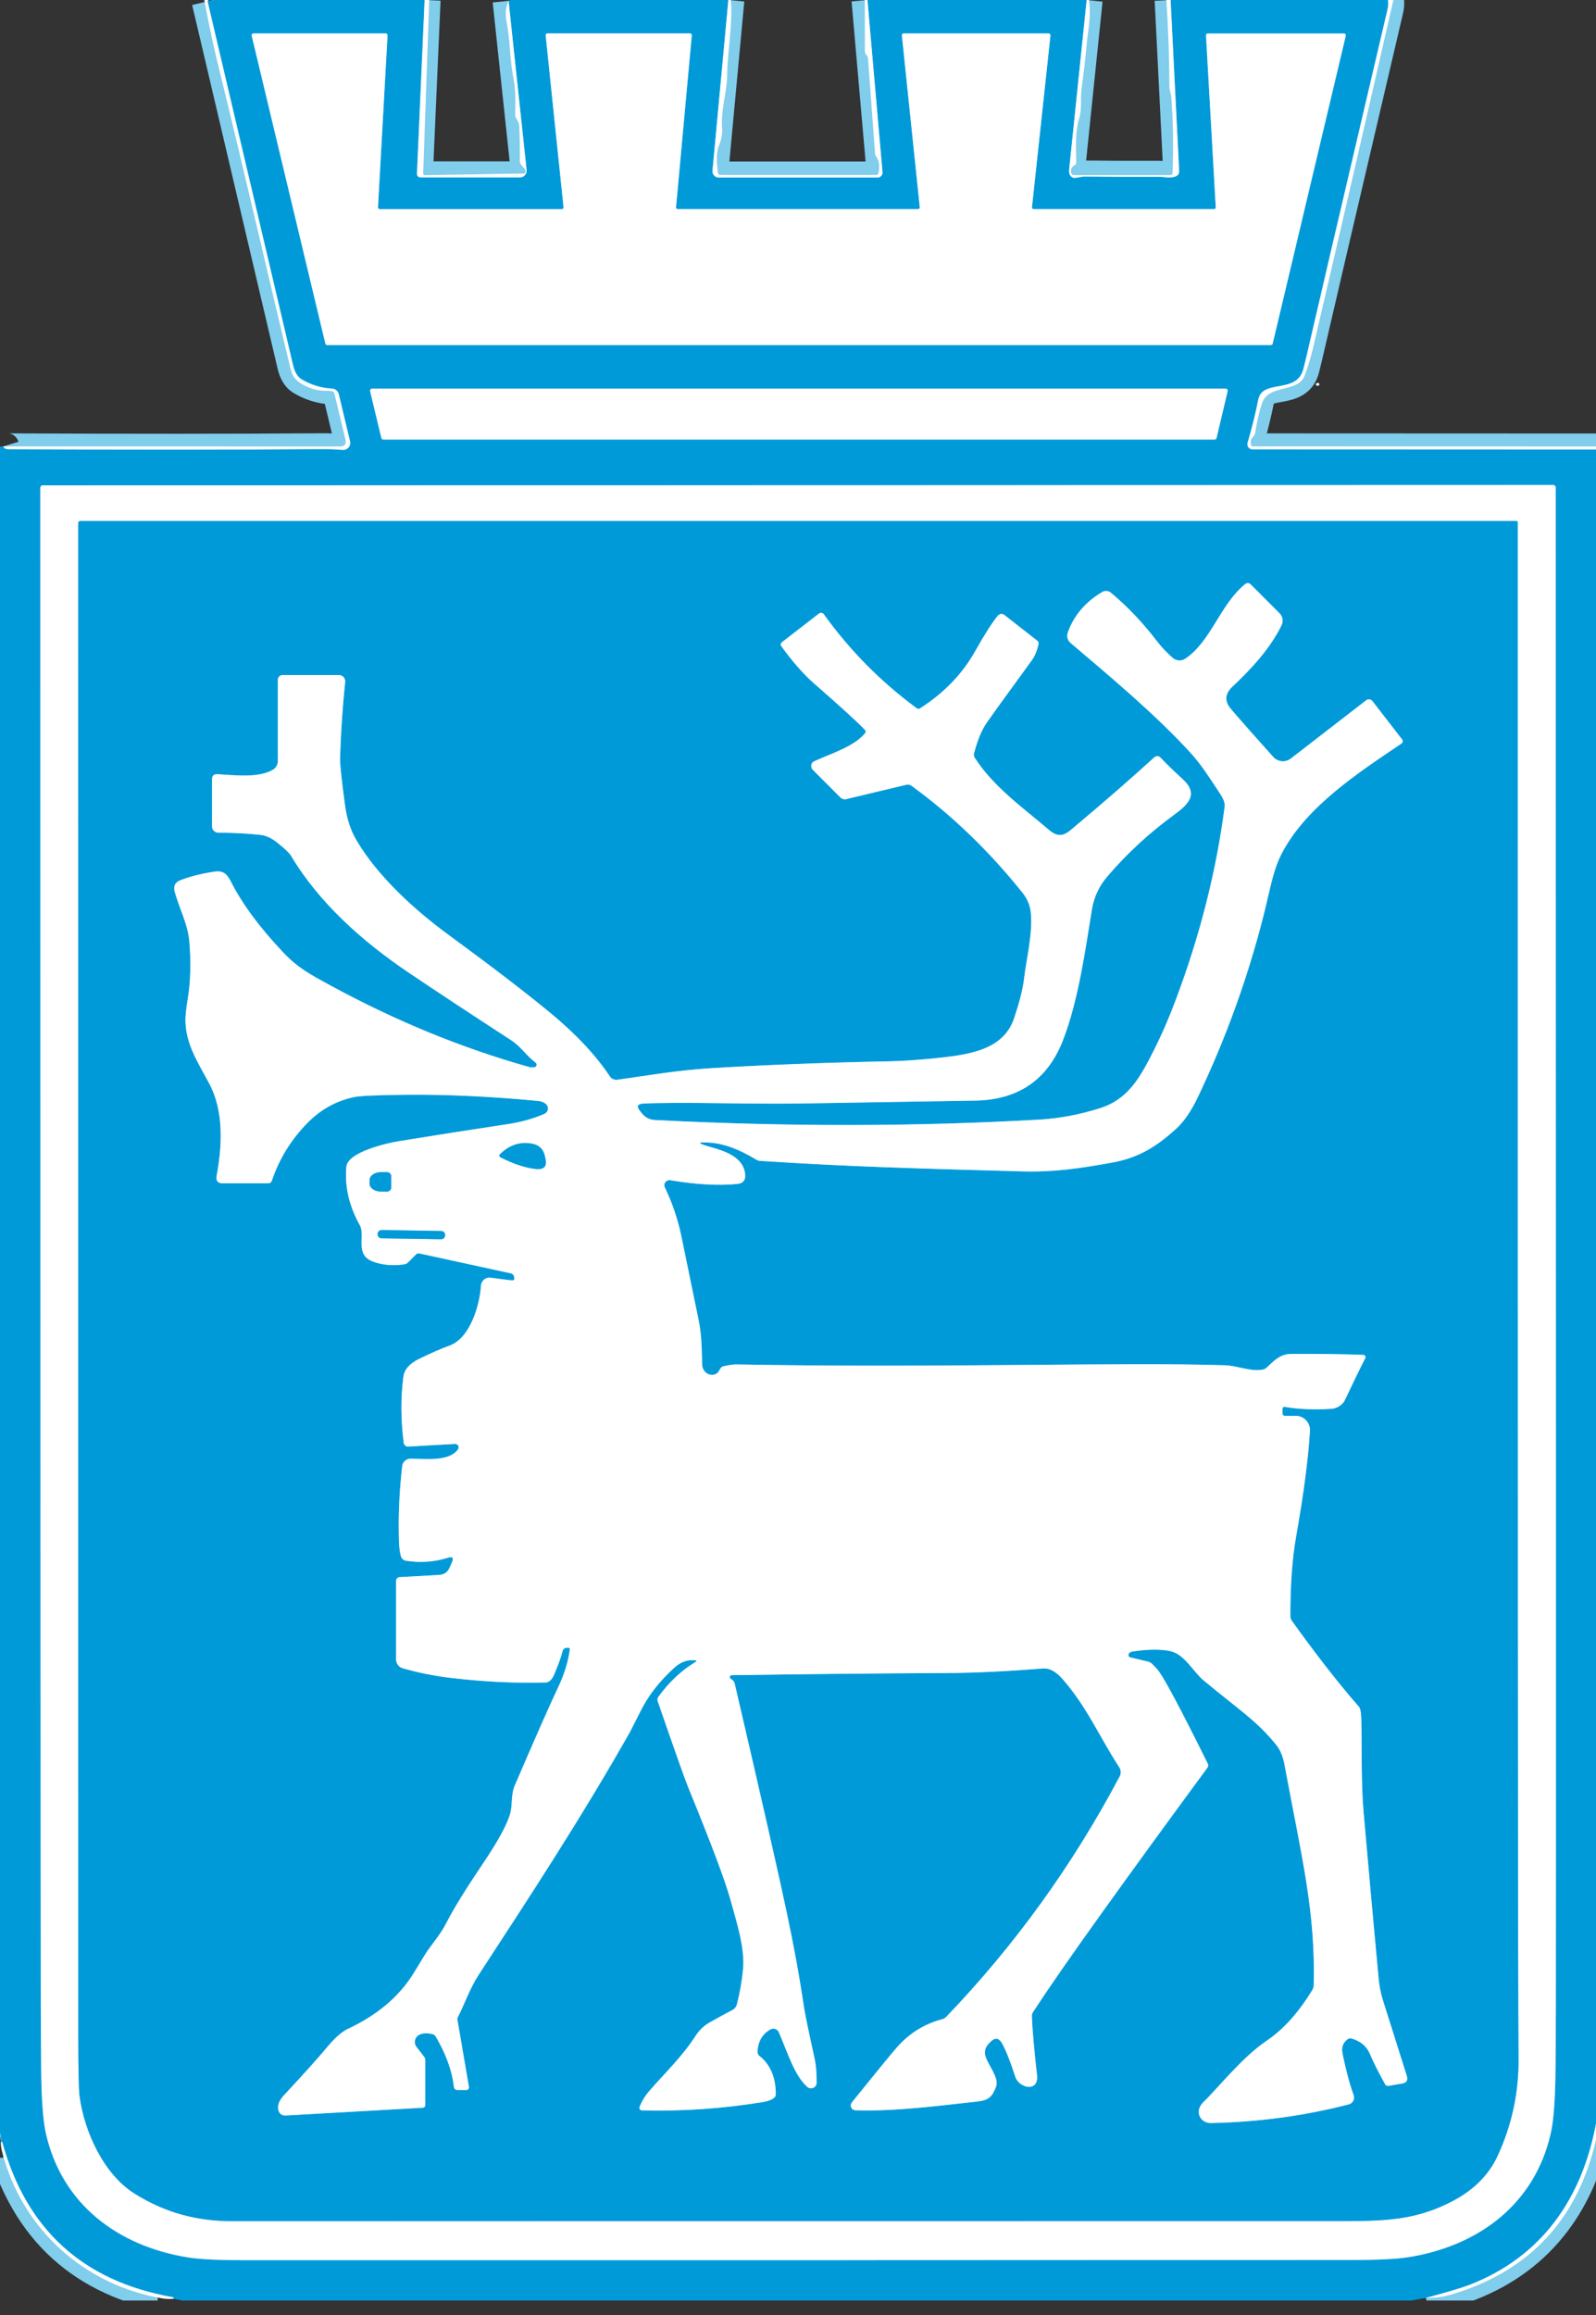 <svg width="100" height="145" viewBox="0 0 100 145" fill="none" xmlns="http://www.w3.org/2000/svg">
<rect x="0" y="0" width="100" height="145" fill="#333333" stroke="none"/>
<g clip-path="url(#clip0_1709_254)">
<path d="M13.013 0.082C14.802 7.68 16.587 15.277 18.37 22.872C18.474 23.31 18.651 23.604 18.901 23.753C19.488 24.105 20.124 24.299 20.808 24.336C20.908 24.34 21.003 24.378 21.08 24.442C21.157 24.505 21.211 24.593 21.235 24.69L21.941 27.638C21.957 27.708 21.957 27.78 21.94 27.85C21.922 27.919 21.889 27.983 21.842 28.037C21.795 28.091 21.735 28.133 21.669 28.159C21.602 28.186 21.531 28.196 21.46 28.189C21.095 28.15 20.577 28.134 19.906 28.14C14.755 28.178 8.306 28.18 0.558 28.145C0.358 28.145 0.24 28.085 0.203 27.964" stroke="#80CDEC" stroke-width="2"/>
<path d="M26.605 0L26.127 10.885C26.126 10.914 26.131 10.943 26.141 10.97C26.151 10.997 26.166 11.022 26.186 11.043C26.206 11.064 26.23 11.081 26.257 11.092C26.283 11.104 26.312 11.11 26.34 11.11H32.583C32.641 11.109 32.698 11.097 32.751 11.073C32.804 11.05 32.852 11.015 32.89 10.972C32.929 10.929 32.959 10.878 32.977 10.823C32.995 10.768 33.001 10.709 32.995 10.651L31.865 0.049" stroke="#80CDEC" stroke-width="2"/>
<path d="M45.639 0L44.644 10.689C44.639 10.743 44.645 10.799 44.663 10.851C44.68 10.903 44.708 10.951 44.745 10.991C44.782 11.032 44.827 11.065 44.877 11.087C44.927 11.109 44.981 11.121 45.036 11.121H54.981C55.025 11.121 55.069 11.112 55.109 11.095C55.149 11.077 55.185 11.051 55.215 11.019C55.244 10.987 55.267 10.949 55.281 10.907C55.294 10.866 55.3 10.822 55.296 10.778L54.353 0" stroke="#80CDEC" stroke-width="2"/>
<path d="M68.087 0C67.72 3.533 67.355 7.066 66.992 10.599C66.977 10.757 66.993 10.878 67.041 10.963C67.125 11.107 67.252 11.163 67.421 11.133C67.713 11.081 67.87 11.055 67.891 11.055C69.476 11.072 71.062 11.078 72.649 11.072C72.906 11.069 73.384 11.196 73.704 11.026C73.831 10.961 73.89 10.856 73.882 10.712L73.346 0" stroke="#80CDEC" stroke-width="2"/>
<path d="M86.964 0C87.003 0.161 86.991 0.372 86.93 0.631C83.935 13.407 82.3 20.404 82.025 21.622C81.915 22.11 81.797 22.603 81.671 23.101C81.264 24.715 79.103 23.718 78.843 25.023C78.668 25.903 78.445 26.807 78.172 27.735C78.157 27.782 78.154 27.832 78.163 27.881C78.171 27.93 78.191 27.976 78.22 28.016C78.25 28.055 78.288 28.088 78.332 28.11C78.376 28.132 78.425 28.144 78.475 28.144L100.002 28.153" stroke="#80CDEC" stroke-width="2"/>
<path d="M100.002 133.016C99.128 137.693 96.624 141.361 92.042 143.128C91.581 143.305 90.679 143.573 89.336 143.932" stroke="#80CDEC" stroke-width="2"/>
<path d="M10.871 143.983C10.877 143.923 10.855 143.89 10.805 143.882C5.205 142.885 1.651 139.654 0.145 134.188C0.137 134.161 0.109 134.151 0.059 134.159" stroke="#80CDEC" stroke-width="2"/>
<path d="M34.301 2.094C34.285 2.094 34.27 2.097 34.256 2.103C34.242 2.109 34.23 2.118 34.219 2.13C34.209 2.141 34.201 2.155 34.196 2.169C34.191 2.184 34.19 2.199 34.191 2.215L35.312 12.984C35.314 13 35.312 13.015 35.308 13.03C35.303 13.044 35.295 13.058 35.285 13.069C35.274 13.081 35.262 13.09 35.248 13.096C35.234 13.102 35.218 13.105 35.203 13.105H23.794C23.779 13.105 23.764 13.102 23.75 13.096C23.737 13.091 23.724 13.082 23.714 13.071C23.704 13.06 23.696 13.048 23.691 13.034C23.686 13.02 23.683 13.005 23.684 12.99L24.284 2.212C24.284 2.197 24.282 2.182 24.277 2.168C24.272 2.154 24.264 2.142 24.254 2.131C24.244 2.12 24.231 2.111 24.217 2.105C24.204 2.1 24.189 2.097 24.174 2.097H15.877C15.861 2.097 15.844 2.1 15.829 2.108C15.814 2.115 15.801 2.125 15.791 2.138C15.781 2.151 15.774 2.167 15.77 2.183C15.767 2.199 15.767 2.216 15.771 2.232L20.39 21.529C20.396 21.553 20.41 21.574 20.429 21.589C20.448 21.604 20.472 21.613 20.497 21.613H79.635C79.66 21.613 79.684 21.604 79.703 21.589C79.722 21.574 79.736 21.553 79.742 21.529L84.324 2.235C84.328 2.219 84.328 2.202 84.325 2.186C84.321 2.17 84.314 2.154 84.304 2.141C84.293 2.128 84.28 2.118 84.265 2.11C84.25 2.103 84.234 2.099 84.217 2.1H75.676C75.661 2.099 75.646 2.103 75.632 2.108C75.619 2.114 75.606 2.123 75.596 2.134C75.586 2.144 75.578 2.157 75.573 2.171C75.568 2.185 75.565 2.2 75.566 2.215L76.177 12.987C76.178 13.002 76.176 13.017 76.17 13.031C76.165 13.045 76.157 13.057 76.147 13.068C76.137 13.079 76.124 13.088 76.111 13.094C76.097 13.099 76.082 13.102 76.067 13.102H64.768C64.753 13.102 64.738 13.099 64.724 13.092C64.71 13.086 64.698 13.077 64.688 13.065C64.678 13.054 64.67 13.041 64.666 13.026C64.661 13.012 64.66 12.996 64.661 12.981L65.82 2.218C65.821 2.203 65.82 2.187 65.815 2.173C65.811 2.158 65.803 2.145 65.793 2.134C65.783 2.122 65.771 2.113 65.757 2.107C65.743 2.1 65.728 2.097 65.713 2.097H56.621C56.605 2.097 56.59 2.1 56.576 2.106C56.562 2.112 56.549 2.121 56.539 2.133C56.529 2.144 56.521 2.158 56.516 2.172C56.511 2.187 56.51 2.202 56.511 2.218L57.632 12.981C57.634 12.997 57.632 13.012 57.628 13.027C57.623 13.041 57.615 13.055 57.605 13.066C57.594 13.078 57.582 13.087 57.568 13.093C57.553 13.099 57.538 13.102 57.523 13.102H42.468C42.453 13.102 42.438 13.099 42.424 13.093C42.41 13.087 42.398 13.078 42.387 13.067C42.377 13.056 42.369 13.043 42.364 13.029C42.359 13.014 42.357 12.999 42.359 12.984L43.347 2.212C43.348 2.197 43.346 2.182 43.341 2.167C43.336 2.153 43.328 2.14 43.318 2.129C43.308 2.118 43.295 2.109 43.282 2.103C43.268 2.097 43.253 2.094 43.238 2.094H34.301Z" stroke="#80CDEC" stroke-width="2"/>
<path d="M76.92 24.502C76.924 24.483 76.924 24.463 76.92 24.445C76.915 24.425 76.907 24.408 76.895 24.392C76.882 24.377 76.867 24.365 76.849 24.357C76.832 24.348 76.813 24.344 76.793 24.344H23.317C23.298 24.344 23.279 24.348 23.261 24.357C23.244 24.365 23.228 24.377 23.216 24.392C23.204 24.408 23.195 24.425 23.191 24.445C23.186 24.463 23.186 24.483 23.191 24.502L23.894 27.43C23.9 27.458 23.916 27.484 23.939 27.502C23.961 27.52 23.989 27.53 24.018 27.531H76.099C76.128 27.531 76.157 27.521 76.18 27.503C76.203 27.485 76.219 27.459 76.225 27.43L76.92 24.502Z" stroke="#80CDEC" stroke-width="2"/>
<path d="M50.024 141.566C66.846 141.562 78.429 141.558 84.773 141.552C86.372 141.552 87.539 141.492 88.275 141.373C92.678 140.661 96.165 138.036 97.165 133.618C97.346 132.827 97.445 131.489 97.462 129.607C97.475 128.262 97.483 126.918 97.485 125.575C97.495 117.39 97.492 85.712 97.476 30.54C97.476 30.497 97.46 30.456 97.43 30.426C97.4 30.396 97.36 30.379 97.318 30.379C81.548 30.385 65.776 30.39 50.001 30.393C34.226 30.397 18.453 30.399 2.684 30.399C2.642 30.399 2.602 30.416 2.572 30.446C2.542 30.477 2.525 30.518 2.525 30.561C2.533 85.732 2.544 117.411 2.557 125.595C2.559 126.938 2.567 128.282 2.58 129.627C2.599 131.51 2.699 132.847 2.88 133.638C3.883 138.056 7.37 140.679 11.773 141.39C12.509 141.508 13.676 141.566 15.275 141.566C21.619 141.568 33.202 141.568 50.024 141.566Z" stroke="#80CDEC" stroke-width="2"/>
<path d="M32.885 10.867C32.906 10.791 32.906 10.699 32.885 10.594" stroke="#80CDEC" stroke-width="2"/>
<path d="M5.041 32.633C4.948 32.633 4.902 32.678 4.902 32.768C4.906 68.194 4.907 99.665 4.905 127.18C4.903 129.522 4.931 130.898 4.989 131.307C5.289 133.518 6.493 136.18 8.43 137.394C10.346 138.595 12.34 139.123 14.554 139.123C34.959 139.123 57.768 139.121 82.98 139.117C86.407 139.117 88.441 139.198 90.986 137.878C92.327 137.182 93.275 136.236 93.83 135.039C94.729 133.103 95.168 131.054 95.144 128.892C95.102 124.665 95.086 92.604 95.095 32.708C95.095 32.688 95.088 32.669 95.073 32.655C95.059 32.641 95.04 32.633 95.02 32.633H5.041Z" stroke="#80CDEC" stroke-width="2"/>
<path d="M44.479 71.833C43.643 71.597 43.659 71.511 44.525 71.574C45.368 71.634 46.316 71.984 47.367 72.626C47.449 72.678 47.539 72.707 47.637 72.712C53.32 73.084 57.378 73.182 63.995 73.369C66.018 73.424 67.551 73.202 69.655 72.825C71.367 72.519 72.479 71.799 73.683 70.71C74.179 70.26 74.636 69.595 75.055 68.715C76.796 65.063 78.162 61.294 79.153 57.407C79.626 55.551 79.753 54.462 80.398 53.292C81.94 50.496 84.966 48.485 87.813 46.571C87.833 46.558 87.849 46.54 87.862 46.52C87.875 46.5 87.883 46.478 87.887 46.454C87.891 46.431 87.89 46.407 87.884 46.384C87.878 46.361 87.868 46.339 87.854 46.32L85.995 43.917C85.972 43.887 85.944 43.862 85.912 43.844C85.879 43.825 85.844 43.813 85.807 43.808C85.77 43.803 85.732 43.806 85.696 43.816C85.66 43.825 85.626 43.842 85.597 43.865L80.882 47.511C80.719 47.637 80.514 47.697 80.309 47.678C80.104 47.659 79.913 47.563 79.776 47.41C78.658 46.167 77.775 45.167 77.127 44.41C76.71 43.924 76.741 43.457 77.22 43.009C78.369 41.931 79.6 40.609 80.3 39.156C80.358 39.035 80.377 38.898 80.354 38.766C80.332 38.633 80.269 38.511 80.173 38.416L78.352 36.594C78.31 36.552 78.254 36.527 78.194 36.524C78.135 36.521 78.076 36.539 78.029 36.577C76.439 37.862 75.891 40.176 74.263 41.26C74.145 41.339 74.004 41.376 73.861 41.366C73.719 41.356 73.584 41.3 73.476 41.205C73.1 40.873 72.776 40.531 72.505 40.179C71.61 39.007 70.642 37.989 69.603 37.124C69.529 37.063 69.437 37.026 69.341 37.018C69.244 37.01 69.148 37.032 69.064 37.081C68.005 37.704 67.285 38.551 66.903 39.623C66.862 39.735 66.856 39.856 66.887 39.971C66.917 40.086 66.982 40.189 67.073 40.266C69.188 42.073 72.335 44.666 74.632 47.194C75.283 47.908 75.839 48.793 76.447 49.715C76.666 50.044 76.762 50.31 76.735 50.514C76.211 54.565 75.18 58.627 73.643 62.698C73.228 63.799 72.791 64.805 72.332 65.718C71.439 67.499 70.692 68.856 68.914 69.415C67.629 69.821 66.357 70.059 65.099 70.13C57.31 70.57 49.287 70.578 41.029 70.153C40.705 70.136 40.439 70.001 40.231 69.75L40.107 69.597C39.861 69.299 39.93 69.141 40.315 69.122C41.3 69.072 42.989 69.065 45.381 69.101C47.389 69.13 49.08 69.134 50.456 69.113C52.752 69.075 56.298 69.016 61.096 68.937C63.789 68.893 65.619 67.647 66.585 65.199C67.6 62.632 68.061 59.084 68.415 56.96C68.546 56.184 68.868 55.496 69.381 54.897C70.611 53.46 72.005 52.172 73.565 51.035C74.433 50.401 75.139 49.744 74.099 48.799C73.551 48.299 73.088 47.85 72.71 47.45C72.66 47.398 72.592 47.367 72.521 47.363C72.45 47.36 72.381 47.385 72.329 47.433C70.821 48.805 69.232 50.19 67.562 51.588C66.874 52.165 66.496 52.646 65.718 51.977C64.107 50.594 62.263 49.312 61.073 47.462C61.019 47.379 61.004 47.29 61.029 47.194C61.237 46.375 61.505 45.73 61.833 45.257C62.25 44.66 63.186 43.365 64.64 41.372C64.834 41.107 64.978 40.766 65.07 40.349C65.089 40.259 65.062 40.186 64.989 40.13L62.931 38.519C62.87 38.471 62.793 38.449 62.716 38.457C62.639 38.466 62.568 38.505 62.519 38.565C62.133 39.046 61.668 39.774 61.124 40.75C60.314 42.2 59.154 43.407 57.646 44.369C57.577 44.414 57.509 44.412 57.441 44.364C55.188 42.706 53.245 40.741 51.614 38.47C51.598 38.448 51.578 38.429 51.554 38.414C51.53 38.4 51.504 38.391 51.477 38.387C51.449 38.383 51.421 38.384 51.394 38.391C51.368 38.398 51.342 38.41 51.32 38.427L49.006 40.217C48.904 40.295 48.892 40.388 48.969 40.493C49.674 41.464 50.352 42.234 51.003 42.805C52.702 44.29 53.764 45.259 54.191 45.712C54.256 45.783 54.258 45.856 54.197 45.931C53.536 46.733 52.254 47.133 51.024 47.678C50.975 47.699 50.932 47.732 50.898 47.774C50.865 47.816 50.843 47.866 50.833 47.919C50.824 47.971 50.827 48.026 50.843 48.077C50.859 48.129 50.888 48.176 50.926 48.214L52.658 49.949C52.705 49.996 52.764 50.031 52.829 50.049C52.893 50.067 52.962 50.068 53.026 50.052L56.787 49.153C56.843 49.14 56.901 49.138 56.958 49.149C57.014 49.16 57.067 49.183 57.113 49.217C59.658 51.069 61.981 53.308 64.081 55.934C64.366 56.294 64.533 56.691 64.583 57.127C64.73 58.436 64.294 60.159 64.176 61.214C64.078 62.101 63.773 63.087 63.545 63.767C62.871 65.802 60.666 66.078 58.41 66.303C57.401 66.401 56.501 66.459 55.709 66.476C51.66 66.557 47.942 66.701 44.557 66.908C42.407 67.041 40.761 67.338 38.684 67.632C38.593 67.644 38.501 67.632 38.417 67.594C38.333 67.557 38.262 67.497 38.211 67.421C37.327 66.094 36.087 64.77 34.49 63.45C32.948 62.176 30.829 60.553 28.136 58.58C26.029 57.038 23.692 54.934 22.335 52.635C21.972 52.024 21.733 51.293 21.617 50.441C21.4 48.837 21.296 47.85 21.306 47.479C21.354 45.907 21.461 44.318 21.626 42.709C21.631 42.656 21.626 42.601 21.609 42.55C21.592 42.499 21.565 42.451 21.528 42.411C21.492 42.371 21.447 42.339 21.398 42.317C21.348 42.295 21.294 42.283 21.24 42.283H17.704C17.626 42.283 17.551 42.314 17.496 42.369C17.441 42.424 17.41 42.499 17.41 42.577V47.675C17.41 47.784 17.381 47.891 17.327 47.985C17.273 48.08 17.195 48.159 17.101 48.214C16.222 48.733 14.793 48.562 13.623 48.493C13.398 48.482 13.286 48.589 13.286 48.816V51.758C13.286 51.863 13.327 51.964 13.401 52.039C13.475 52.113 13.576 52.155 13.681 52.156C14.62 52.158 15.496 52.203 16.309 52.292C16.66 52.33 17.013 52.49 17.366 52.773C17.843 53.153 18.133 53.43 18.237 53.603C19.989 56.548 22.712 58.96 25.539 60.874C27.232 62.017 29.395 63.444 32.029 65.156C32.643 65.554 32.98 66.122 33.557 66.557C33.583 66.576 33.603 66.602 33.614 66.633C33.625 66.663 33.627 66.696 33.619 66.728C33.611 66.759 33.593 66.787 33.569 66.809C33.544 66.83 33.514 66.844 33.482 66.848C33.359 66.865 33.245 66.859 33.142 66.831C28.915 65.639 24.768 63.937 20.701 61.724C19.343 60.986 18.623 60.588 17.744 59.655C16.267 58.093 15.178 56.622 14.479 55.243C14.217 54.73 13.995 54.511 13.413 54.6C12.634 54.715 11.936 54.891 11.318 55.127C10.97 55.258 10.847 55.503 10.949 55.862C11.248 56.926 11.77 57.888 11.862 58.96C11.974 60.257 11.944 61.438 11.773 62.502C11.661 63.196 11.611 63.684 11.62 63.969C11.661 65.372 12.3 66.375 13.096 67.842C14.044 69.594 13.92 71.779 13.574 73.652C13.518 73.961 13.647 74.116 13.96 74.116H16.799C16.918 74.116 16.997 74.059 17.035 73.946C17.498 72.58 18.241 71.376 19.263 70.335C20.104 69.48 21.09 68.938 22.22 68.71C22.592 68.635 23.681 68.588 25.485 68.571C28.028 68.548 30.765 68.676 33.695 68.954C33.926 68.978 34.102 69.049 34.225 69.171C34.268 69.212 34.3 69.263 34.318 69.319C34.336 69.376 34.34 69.436 34.33 69.494C34.319 69.553 34.294 69.608 34.258 69.655C34.221 69.702 34.173 69.74 34.119 69.764C33.441 70.066 32.661 70.283 31.782 70.415C29.538 70.754 27.28 71.107 25.009 71.476C24.306 71.588 21.79 72.145 21.704 73.081C21.59 74.313 21.871 75.533 22.545 76.741C22.917 77.407 22.194 78.588 23.375 79.021C23.978 79.242 24.631 79.298 25.332 79.191C25.422 79.177 25.5 79.138 25.565 79.073L26.07 78.568C26.096 78.542 26.129 78.522 26.165 78.512C26.2 78.501 26.238 78.5 26.274 78.508L32.003 79.756C32.042 79.764 32.078 79.781 32.11 79.805C32.141 79.83 32.168 79.862 32.188 79.9C32.208 79.937 32.221 79.979 32.225 80.023C32.23 80.067 32.227 80.112 32.217 80.156C32.207 80.197 32.106 80.205 31.914 80.182C31.37 80.115 30.98 80.064 30.744 80.029C30.671 80.019 30.597 80.024 30.526 80.044C30.455 80.064 30.389 80.098 30.331 80.145C30.274 80.192 30.227 80.25 30.194 80.316C30.16 80.382 30.14 80.454 30.136 80.528C30.067 81.704 29.47 83.816 28.173 84.28C27.634 84.476 26.995 84.755 26.257 85.116C25.66 85.408 25.332 85.783 25.274 86.243C25.103 87.549 25.111 88.927 25.297 90.375C25.306 90.442 25.34 90.503 25.392 90.546C25.444 90.588 25.51 90.61 25.577 90.606L28.514 90.441C28.553 90.439 28.592 90.447 28.627 90.466C28.662 90.484 28.69 90.513 28.71 90.547C28.729 90.582 28.739 90.621 28.737 90.661C28.736 90.701 28.723 90.74 28.701 90.773C28.171 91.557 26.681 91.378 25.733 91.364C25.602 91.361 25.476 91.408 25.378 91.493C25.28 91.579 25.217 91.698 25.202 91.828C25.018 93.411 24.95 94.982 24.998 96.542C25.009 96.909 25.049 97.22 25.119 97.473C25.139 97.546 25.18 97.611 25.235 97.66C25.291 97.71 25.36 97.743 25.433 97.756C26.332 97.898 27.211 97.835 28.07 97.568C28.36 97.478 28.443 97.571 28.32 97.848L28.171 98.191C28.046 98.475 27.828 98.627 27.516 98.646L25.061 98.784C24.9 98.794 24.819 98.879 24.819 99.041V103.946C24.819 104.069 24.859 104.188 24.933 104.286C25.007 104.385 25.11 104.456 25.228 104.49C26.214 104.773 27.223 104.975 28.257 105.096C30.317 105.34 32.293 105.436 34.185 105.384C34.408 105.378 34.591 105.201 34.735 104.854C34.991 104.246 35.162 103.767 35.248 103.416C35.263 103.357 35.296 103.306 35.343 103.268C35.39 103.231 35.448 103.211 35.508 103.211H35.614C35.684 103.211 35.713 103.245 35.704 103.315C35.596 104.091 35.363 104.857 35.003 105.614C34.477 106.727 33.563 108.793 32.263 111.813C32.001 112.421 32.116 113.012 31.983 113.534C31.812 114.212 31.247 115.262 30.289 116.684C29.198 118.299 28.43 119.541 27.986 120.41C27.629 121.116 27.214 121.586 26.779 122.196C26.736 122.256 26.454 122.714 25.931 123.571C24.951 125.171 23.488 126.286 21.825 127.067C21.437 127.249 21.015 127.611 20.56 128.153C19.924 128.912 19.008 129.932 17.813 131.214C17.533 131.513 17.403 131.792 17.424 132.05C17.451 132.37 17.625 132.521 17.946 132.502L26.488 132.018C26.53 132.016 26.571 131.997 26.6 131.966C26.63 131.935 26.646 131.894 26.646 131.851V129.047C26.646 128.962 26.62 128.887 26.568 128.822L26.099 128.214C26.051 128.153 26.018 128.082 26.003 128.006C25.987 127.93 25.988 127.852 26.007 127.777C26.026 127.702 26.062 127.632 26.112 127.573C26.161 127.514 26.224 127.467 26.294 127.436C26.502 127.343 26.766 127.333 27.087 127.404C27.183 127.427 27.256 127.481 27.306 127.565C27.95 128.664 28.327 129.708 28.439 130.695C28.456 130.837 28.537 130.908 28.681 130.908H29.222C29.246 130.908 29.269 130.903 29.29 130.893C29.311 130.883 29.33 130.869 29.345 130.851C29.36 130.833 29.371 130.813 29.377 130.79C29.383 130.768 29.385 130.744 29.381 130.721L28.655 126.473C28.649 126.44 28.654 126.405 28.669 126.375C29.145 125.459 29.418 124.571 30.012 123.66C33.274 118.666 36.493 113.75 39.488 108.453C39.493 108.445 39.721 107.997 40.171 107.107C40.645 106.166 41.344 105.277 42.269 104.441C42.651 104.096 43.074 103.945 43.537 103.989C43.667 104.002 43.676 104.043 43.562 104.11C42.692 104.633 41.919 105.361 41.243 106.294C41.217 106.33 41.2 106.371 41.193 106.414C41.187 106.458 41.191 106.501 41.205 106.542C42.266 109.616 42.903 111.415 43.116 111.937C44.561 115.465 45.441 117.806 45.758 118.96C46.119 120.271 46.684 121.989 46.56 123.315C46.489 124.075 46.36 124.817 46.173 125.539C46.154 125.616 46.118 125.687 46.069 125.748C46.021 125.81 45.96 125.861 45.891 125.897C45.397 126.158 44.922 126.418 44.465 126.678C44.113 126.876 43.819 127.156 43.583 127.519C42.712 128.859 41.672 129.828 40.689 130.963C40.422 131.27 40.218 131.605 40.075 131.966C40.066 131.99 40.063 132.015 40.065 132.04C40.067 132.065 40.076 132.09 40.089 132.111C40.103 132.132 40.121 132.15 40.143 132.162C40.165 132.174 40.189 132.181 40.214 132.182C42.725 132.251 45.254 132.078 47.802 131.663C48.117 131.611 48.349 131.523 48.499 131.398C48.572 131.339 48.609 131.261 48.609 131.165C48.603 130.104 48.259 129.305 47.577 128.767C47.539 128.737 47.509 128.698 47.489 128.654C47.469 128.61 47.46 128.562 47.462 128.513C47.494 127.866 47.763 127.4 48.269 127.116C48.315 127.09 48.366 127.073 48.419 127.068C48.471 127.063 48.525 127.069 48.575 127.086C48.625 127.103 48.672 127.13 48.711 127.166C48.75 127.202 48.781 127.246 48.802 127.294C49.416 128.735 49.779 129.972 50.571 130.707C50.622 130.754 50.685 130.785 50.753 130.797C50.821 130.809 50.891 130.8 50.955 130.773C51.018 130.745 51.072 130.7 51.11 130.642C51.148 130.584 51.168 130.516 51.168 130.447C51.17 129.838 51.125 129.327 51.035 128.914C50.666 127.243 50.452 126.212 50.392 125.822C50.015 123.338 49.715 121.802 49.292 119.779C48.809 117.489 47.724 112.715 46.035 105.459C46.014 105.365 45.966 105.288 45.891 105.228L45.767 105.133C45.748 105.119 45.734 105.098 45.728 105.076C45.721 105.053 45.722 105.029 45.73 105.006C45.737 104.983 45.752 104.963 45.772 104.949C45.791 104.935 45.815 104.926 45.839 104.926C50.379 104.856 54.896 104.811 59.39 104.79C61.297 104.782 63.413 104.658 65.352 104.505C65.754 104.472 66.163 104.694 66.58 105.171C68.116 106.926 68.894 108.802 70.133 110.698C70.187 110.782 70.218 110.878 70.223 110.978C70.227 111.077 70.205 111.175 70.159 111.263C67.206 116.834 63.581 121.857 59.283 126.332C59.216 126.401 59.136 126.448 59.044 126.473C57.92 126.767 56.97 127.357 56.194 128.243C55.836 128.65 54.896 129.799 53.372 131.689C53.338 131.733 53.316 131.785 53.309 131.84C53.302 131.895 53.31 131.951 53.333 132.001C53.356 132.052 53.393 132.095 53.439 132.126C53.485 132.157 53.539 132.174 53.594 132.176C56.15 132.263 58.943 131.874 61.231 131.629C61.949 131.554 62.179 131.329 62.416 130.675C62.594 130.176 61.975 129.404 61.779 128.9C61.644 128.55 61.709 128.244 61.972 127.98L62.061 127.891C62.349 127.603 62.592 127.636 62.79 127.992C63.026 128.418 63.303 129.118 63.62 130.09C63.851 130.796 65.101 131.075 64.975 129.969C64.798 128.422 64.69 127.196 64.652 126.292C64.648 126.198 64.673 126.105 64.724 126.026C65.704 124.526 67.128 122.473 68.998 119.868C70.955 117.138 73.173 114.089 75.652 110.721C75.71 110.64 75.717 110.557 75.675 110.47C74.065 107.22 73.047 105.295 72.62 104.698C72.551 104.598 72.406 104.438 72.185 104.217C72.114 104.148 72.03 104.1 71.934 104.075L70.822 103.813C70.797 103.807 70.773 103.795 70.754 103.778C70.734 103.761 70.72 103.739 70.711 103.715C70.702 103.691 70.699 103.664 70.703 103.639C70.707 103.613 70.717 103.589 70.733 103.568C70.784 103.499 70.856 103.458 70.946 103.444C71.924 103.296 72.718 103.288 73.329 103.418C74.208 103.603 74.753 104.701 75.43 105.266C77.635 107.101 78.756 107.784 79.978 109.309C80.218 109.609 80.385 110.011 80.479 110.516C81.557 116.312 82.43 119.715 82.315 124.338C82.313 124.445 82.283 124.55 82.228 124.64C81.371 126.052 80.42 127.111 79.375 127.816C77.831 128.856 76.32 130.779 75.424 131.643C75.163 131.899 75.064 132.162 75.127 132.433C75.165 132.591 75.258 132.731 75.391 132.83C75.524 132.929 75.689 132.981 75.859 132.977C78.845 132.918 81.729 132.528 84.511 131.807C84.57 131.792 84.624 131.765 84.672 131.727C84.72 131.689 84.759 131.642 84.788 131.588C84.816 131.534 84.833 131.475 84.838 131.414C84.842 131.353 84.834 131.292 84.813 131.234C84.552 130.5 84.32 129.628 84.116 128.617C84.039 128.235 84.146 127.938 84.436 127.727C84.514 127.671 84.6 127.657 84.692 127.684C85.251 127.847 85.632 128.168 85.833 128.646C86.113 129.309 86.43 129.888 86.779 130.534C86.831 130.626 86.908 130.663 87.012 130.646L87.851 130.502C88.133 130.454 88.231 130.294 88.145 130.024L86.652 125.294C86.513 124.856 86.423 124.408 86.381 123.949C86.049 120.389 85.734 116.903 85.436 113.49C85.271 111.623 85.344 109.372 85.292 107.637C85.282 107.247 85.231 107.001 85.139 106.897C83.892 105.471 82.492 103.678 80.94 101.516C80.879 101.43 80.848 101.335 80.848 101.231C80.846 99.277 80.966 97.617 81.208 96.251C81.684 93.567 81.974 91.359 82.076 89.626C82.082 89.504 82.065 89.382 82.023 89.268C81.981 89.154 81.916 89.049 81.833 88.96C81.749 88.872 81.648 88.801 81.536 88.753C81.424 88.705 81.304 88.68 81.182 88.681H80.525C80.414 88.681 80.358 88.624 80.358 88.511V88.269C80.358 88.151 80.415 88.103 80.528 88.124C81.331 88.267 82.296 88.306 83.424 88.243C83.767 88.225 84.133 87.975 84.257 87.71C84.799 86.564 85.228 85.683 85.545 85.064C85.555 85.043 85.56 85.02 85.559 84.998C85.558 84.975 85.552 84.952 85.54 84.933C85.528 84.913 85.512 84.896 85.492 84.885C85.472 84.873 85.45 84.866 85.427 84.865C84.255 84.817 82.757 84.796 80.934 84.802C80.24 84.802 79.874 85.176 79.369 85.658C79.3 85.725 79.219 85.767 79.124 85.784C78.367 85.928 77.542 85.542 76.761 85.516C70.439 85.303 58.485 85.698 46.11 85.462C45.951 85.46 45.695 85.497 45.343 85.574C45.249 85.595 45.178 85.648 45.13 85.733C45.046 85.884 44.979 85.978 44.931 86.012C44.844 86.074 44.742 86.11 44.635 86.115C44.529 86.119 44.422 86.093 44.325 86.039C44.229 85.985 44.148 85.905 44.09 85.807C44.031 85.71 43.999 85.598 43.995 85.485C43.963 84.531 43.98 83.692 43.767 82.658C43.594 81.826 43.239 80.099 42.701 77.476C42.48 76.396 42.131 75.362 41.655 74.372C41.63 74.32 41.62 74.262 41.625 74.204C41.631 74.147 41.652 74.092 41.687 74.045C41.722 73.999 41.769 73.963 41.822 73.942C41.876 73.92 41.935 73.913 41.992 73.923C43.611 74.195 45.015 74.273 46.202 74.156C46.554 74.122 46.716 73.927 46.689 73.574C46.597 72.447 45.358 72.081 44.479 71.833Z" stroke="#80CDEC" stroke-width="2"/>
<path d="M34.131 72.374C34.035 71.973 33.785 71.73 33.381 71.645C32.624 71.486 31.945 71.697 31.344 72.279C31.253 72.366 31.264 72.438 31.375 72.495C32.194 72.912 32.93 73.153 33.583 73.219C34.096 73.27 34.292 73.047 34.171 72.547L34.131 72.374Z" stroke="#80CDEC" stroke-width="2"/>
<path d="M24.511 74.38V73.672C24.511 73.604 24.484 73.54 24.436 73.492C24.389 73.445 24.324 73.418 24.257 73.418H23.868C23.774 73.418 23.682 73.431 23.596 73.456C23.509 73.48 23.43 73.517 23.364 73.563C23.298 73.609 23.246 73.664 23.21 73.724C23.174 73.784 23.156 73.849 23.156 73.914V74.138C23.157 74.27 23.232 74.396 23.365 74.489C23.498 74.582 23.679 74.634 23.868 74.634H24.257C24.324 74.634 24.389 74.607 24.436 74.56C24.484 74.512 24.511 74.448 24.511 74.38Z" stroke="#80CDEC" stroke-width="2"/>
<path d="M27.89 77.356C27.891 77.323 27.885 77.291 27.873 77.26C27.861 77.229 27.843 77.201 27.82 77.178C27.797 77.154 27.77 77.135 27.739 77.122C27.709 77.109 27.677 77.102 27.644 77.102L23.915 77.043C23.849 77.042 23.784 77.067 23.737 77.114C23.689 77.16 23.662 77.223 23.66 77.29L23.66 77.307C23.66 77.34 23.666 77.373 23.678 77.403C23.69 77.434 23.708 77.462 23.731 77.486C23.754 77.509 23.781 77.528 23.811 77.541C23.841 77.554 23.874 77.561 23.907 77.562L27.636 77.62C27.702 77.621 27.766 77.596 27.814 77.55C27.862 77.503 27.889 77.44 27.89 77.374L27.89 77.356Z" stroke="#80CDEC" stroke-width="2"/>
<path d="M13.077 0C13.054 0.027 13.032 0.054 13.011 0.081C14.8 7.679 16.585 15.276 18.368 22.87C18.472 23.308 18.649 23.602 18.899 23.752C19.486 24.104 20.122 24.298 20.806 24.334C20.906 24.339 21.001 24.376 21.078 24.44C21.155 24.504 21.209 24.591 21.233 24.689L21.939 27.637C21.955 27.706 21.955 27.779 21.938 27.848C21.92 27.918 21.887 27.982 21.84 28.036C21.793 28.09 21.733 28.131 21.667 28.158C21.601 28.184 21.529 28.194 21.458 28.187C21.093 28.149 20.575 28.133 19.904 28.138C14.754 28.177 8.304 28.179 0.556 28.144C0.356 28.144 0.238 28.084 0.201 27.962L21.293 27.965C21.595 27.965 21.711 27.817 21.642 27.522L20.953 24.651C20.934 24.569 20.882 24.52 20.798 24.504C20.69 24.483 20.528 24.474 20.311 24.476C19.68 24.478 18.608 24.075 18.331 23.467C18.275 23.346 18.227 23.201 18.187 23.032C16.68 16.752 15.239 10.458 13.694 4.19C13.354 2.803 13.056 1.406 12.801 0H13.077Z" fill="white"/>
<path d="M26.605 0L26.127 10.885C26.126 10.914 26.13 10.943 26.14 10.97C26.151 10.997 26.166 11.022 26.186 11.043C26.206 11.064 26.23 11.081 26.256 11.092C26.283 11.104 26.311 11.11 26.34 11.11H32.582C32.64 11.109 32.698 11.097 32.751 11.073C32.804 11.05 32.851 11.015 32.89 10.972C32.929 10.929 32.958 10.878 32.976 10.823C32.994 10.768 33 10.709 32.994 10.651L31.865 0.049C31.882 0.097 31.923 0.081 31.988 0H45.637L44.643 10.689C44.637 10.743 44.644 10.799 44.661 10.851C44.678 10.903 44.706 10.951 44.743 10.991C44.78 11.032 44.825 11.065 44.875 11.087C44.925 11.109 44.98 11.121 45.035 11.121H54.98C55.024 11.121 55.067 11.112 55.107 11.095C55.147 11.077 55.183 11.051 55.213 11.019C55.242 10.987 55.265 10.949 55.279 10.907C55.293 10.866 55.298 10.822 55.294 10.778L54.352 0H68.087C67.719 3.533 67.355 7.066 66.991 10.599C66.976 10.757 66.992 10.878 67.04 10.963C67.125 11.107 67.252 11.163 67.421 11.133C67.713 11.081 67.869 11.055 67.891 11.055C69.475 11.072 71.061 11.078 72.648 11.072C72.905 11.069 73.383 11.196 73.703 11.026C73.83 10.961 73.889 10.856 73.882 10.712L73.346 0H86.963C87.001 0.161 86.989 0.372 86.928 0.631C83.933 13.407 82.298 20.404 82.023 21.622C81.913 22.11 81.795 22.603 81.669 23.101C81.262 24.715 79.101 23.718 78.841 25.023C78.667 25.903 78.443 26.807 78.17 27.735C78.156 27.782 78.153 27.832 78.161 27.881C78.169 27.93 78.189 27.976 78.218 28.016C78.248 28.055 78.286 28.088 78.33 28.11C78.374 28.132 78.423 28.144 78.473 28.144L100 28.153V133.014C99.127 137.692 96.623 141.36 92.04 143.127C91.579 143.304 90.677 143.572 89.334 143.931L88.429 144.092H11.412L10.87 143.983C10.876 143.923 10.854 143.89 10.804 143.882C5.204 142.885 1.65 139.653 0.144 134.187C0.136 134.16 0.108 134.151 0.058 134.158C0.081 133.949 0.061 133.756 0 133.579V27.977L0.202 27.962C0.238 28.084 0.356 28.144 0.556 28.144C8.305 28.179 14.754 28.177 19.905 28.138C20.575 28.133 21.093 28.149 21.458 28.187C21.529 28.194 21.601 28.184 21.668 28.158C21.734 28.131 21.793 28.09 21.84 28.036C21.887 27.982 21.921 27.918 21.938 27.848C21.955 27.779 21.956 27.706 21.939 27.637L21.233 24.689C21.21 24.591 21.156 24.504 21.079 24.44C21.002 24.376 20.907 24.339 20.807 24.334C20.123 24.298 19.487 24.104 18.899 23.752C18.649 23.602 18.473 23.308 18.369 22.87C16.586 15.276 14.8 7.679 13.011 0.081L13.438 0H26.605ZM34.3 2.095C34.284 2.095 34.269 2.098 34.255 2.104C34.241 2.111 34.228 2.12 34.218 2.131C34.208 2.143 34.2 2.156 34.195 2.171C34.19 2.185 34.189 2.201 34.19 2.216L35.311 12.986C35.313 13.001 35.311 13.016 35.306 13.031C35.302 13.046 35.294 13.059 35.283 13.071C35.273 13.082 35.261 13.091 35.246 13.097C35.232 13.104 35.217 13.107 35.202 13.107H23.793C23.778 13.107 23.763 13.104 23.749 13.098C23.735 13.092 23.723 13.083 23.713 13.072C23.703 13.062 23.695 13.049 23.69 13.035C23.684 13.021 23.682 13.006 23.683 12.991L24.282 2.213C24.283 2.198 24.281 2.184 24.276 2.17C24.271 2.156 24.263 2.143 24.253 2.132C24.242 2.121 24.23 2.113 24.216 2.107C24.203 2.101 24.188 2.098 24.173 2.098H15.876C15.86 2.098 15.843 2.102 15.828 2.109C15.813 2.116 15.8 2.127 15.79 2.14C15.78 2.153 15.772 2.168 15.769 2.184C15.765 2.2 15.765 2.217 15.77 2.233L20.389 21.53C20.395 21.554 20.409 21.575 20.428 21.59C20.447 21.606 20.471 21.614 20.496 21.614H79.634C79.659 21.614 79.683 21.606 79.702 21.59C79.721 21.575 79.735 21.554 79.741 21.53L84.323 2.236C84.327 2.22 84.327 2.203 84.323 2.187C84.32 2.171 84.313 2.156 84.302 2.143C84.292 2.13 84.279 2.119 84.264 2.112C84.249 2.105 84.233 2.101 84.216 2.101H75.674C75.659 2.101 75.645 2.104 75.631 2.11C75.617 2.116 75.605 2.124 75.595 2.135C75.585 2.146 75.577 2.159 75.572 2.172C75.566 2.186 75.564 2.201 75.565 2.216L76.176 12.989C76.177 13.003 76.174 13.018 76.169 13.032C76.164 13.046 76.156 13.059 76.146 13.07C76.136 13.08 76.123 13.089 76.11 13.095C76.096 13.101 76.081 13.104 76.066 13.104H64.767C64.751 13.103 64.737 13.1 64.723 13.094C64.709 13.087 64.697 13.078 64.687 13.067C64.677 13.055 64.669 13.042 64.665 13.027C64.66 13.013 64.658 12.998 64.66 12.983L65.818 2.219C65.82 2.204 65.819 2.189 65.814 2.174C65.809 2.16 65.802 2.146 65.792 2.135C65.782 2.124 65.769 2.115 65.756 2.108C65.742 2.102 65.727 2.098 65.712 2.098H56.62C56.604 2.098 56.589 2.101 56.575 2.107C56.561 2.113 56.548 2.123 56.538 2.134C56.527 2.145 56.52 2.159 56.515 2.174C56.51 2.188 56.508 2.204 56.51 2.219L57.631 12.983C57.633 12.998 57.631 13.014 57.626 13.028C57.622 13.043 57.614 13.056 57.603 13.068C57.593 13.079 57.581 13.088 57.566 13.095C57.552 13.101 57.537 13.104 57.522 13.104H42.467C42.452 13.104 42.437 13.101 42.423 13.095C42.409 13.089 42.397 13.08 42.386 13.069C42.376 13.058 42.368 13.044 42.363 13.03C42.358 13.016 42.356 13.001 42.357 12.986L43.346 2.213C43.347 2.198 43.345 2.183 43.34 2.169C43.335 2.154 43.327 2.141 43.317 2.13C43.307 2.119 43.294 2.11 43.28 2.104C43.266 2.098 43.251 2.095 43.236 2.095H34.3ZM76.919 24.501C76.924 24.482 76.924 24.463 76.919 24.444C76.915 24.425 76.906 24.407 76.894 24.392C76.882 24.376 76.867 24.364 76.849 24.356C76.831 24.347 76.812 24.343 76.793 24.343H23.317C23.297 24.343 23.278 24.347 23.261 24.356C23.243 24.364 23.228 24.376 23.215 24.392C23.203 24.407 23.195 24.425 23.19 24.444C23.186 24.463 23.186 24.482 23.19 24.501L23.893 27.429C23.9 27.458 23.916 27.483 23.938 27.501C23.96 27.52 23.988 27.53 24.017 27.53H76.098C76.127 27.53 76.156 27.52 76.179 27.502C76.202 27.484 76.218 27.458 76.225 27.429L76.919 24.501ZM50.023 141.568C66.845 141.564 78.428 141.559 84.772 141.553C86.371 141.553 87.538 141.494 88.274 141.375C92.677 140.663 96.164 138.037 97.164 133.62C97.345 132.828 97.444 131.491 97.461 129.608C97.475 128.263 97.482 126.919 97.484 125.576C97.494 117.392 97.491 85.714 97.475 30.542C97.475 30.499 97.459 30.458 97.429 30.428C97.399 30.397 97.359 30.38 97.317 30.38C81.547 30.386 65.775 30.391 50 30.395C34.225 30.399 18.452 30.401 2.683 30.401C2.641 30.401 2.601 30.418 2.571 30.448C2.541 30.478 2.525 30.519 2.525 30.562C2.532 85.734 2.543 117.412 2.556 125.597C2.558 126.939 2.566 128.283 2.579 129.628C2.598 131.511 2.698 132.848 2.879 133.64C3.882 138.058 7.369 140.68 11.772 141.392C12.508 141.509 13.675 141.568 15.274 141.568C21.618 141.57 33.201 141.57 50.023 141.568Z" fill="#009AD9"/>
<path d="M26.894 0L26.516 10.87C26.516 10.883 26.518 10.896 26.523 10.908C26.527 10.919 26.534 10.93 26.543 10.939C26.552 10.949 26.562 10.956 26.574 10.961C26.586 10.966 26.599 10.968 26.611 10.968L32.885 10.867C32.906 10.791 32.906 10.699 32.885 10.594L32.657 10.323C32.598 10.25 32.569 10.166 32.571 10.072C32.579 9.355 32.566 8.638 32.533 7.919C32.522 7.68 32.464 7.634 32.34 7.406C32.294 7.324 32.273 7.234 32.277 7.138C32.312 6.178 32.284 5.475 32.193 5.029C31.922 3.7 31.992 2.718 31.729 1.28C31.649 0.828 31.694 0.418 31.865 0.049L32.995 10.651C33.001 10.709 32.995 10.768 32.977 10.823C32.959 10.878 32.929 10.929 32.89 10.972C32.852 11.015 32.804 11.05 32.751 11.073C32.698 11.097 32.641 11.109 32.583 11.11H26.34C26.312 11.11 26.283 11.104 26.257 11.092C26.23 11.081 26.206 11.064 26.186 11.043C26.166 11.022 26.151 10.997 26.141 10.97C26.131 10.943 26.126 10.914 26.127 10.885L26.605 0H26.894Z" fill="white"/>
<path d="M45.792 0C45.919 1.617 45.573 3.242 45.559 4.758C45.55 5.729 45.155 6.908 45.245 8.02C45.273 8.383 45.208 8.745 45.049 9.107C44.899 9.445 44.876 10.01 44.98 10.801C44.993 10.903 45.052 10.954 45.155 10.954H54.896C54.931 10.954 54.965 10.942 54.992 10.92C55.02 10.898 55.039 10.867 55.046 10.833C55.136 10.364 55.077 10.007 54.867 9.761C54.848 9.738 54.836 9.709 54.833 9.677L54.383 3.631C54.379 3.583 54.362 3.54 54.331 3.501L54.262 3.412C54.214 3.349 54.19 3.278 54.19 3.199L54.184 0H54.351L55.294 10.778C55.298 10.822 55.293 10.866 55.279 10.907C55.265 10.949 55.242 10.987 55.212 11.019C55.183 11.051 55.147 11.077 55.107 11.095C55.067 11.112 55.023 11.121 54.98 11.121H45.034C44.979 11.121 44.925 11.109 44.875 11.087C44.825 11.065 44.78 11.032 44.743 10.991C44.706 10.951 44.678 10.903 44.661 10.851C44.643 10.799 44.637 10.743 44.642 10.689L45.637 0H45.792Z" fill="white"/>
<path d="M68.228 0C68.395 0.986 68.156 1.98 68.09 2.752C68.011 3.653 67.904 4.58 67.77 5.533C67.689 6.112 67.793 6.827 67.64 7.329C67.358 8.265 67.415 9.13 67.433 10.156C67.435 10.25 67.394 10.319 67.312 10.363C67.147 10.45 67.081 10.6 67.116 10.816C67.123 10.857 67.145 10.895 67.177 10.923C67.209 10.95 67.25 10.965 67.292 10.965H73.326C73.418 10.965 73.466 10.919 73.467 10.827C73.531 9.171 73.505 7.581 73.39 6.058C73.384 5.985 73.36 5.876 73.318 5.732C73.285 5.622 73.269 5.51 73.269 5.395C73.265 3.593 73.201 1.794 73.078 0H73.346L73.882 10.712C73.89 10.856 73.831 10.961 73.704 11.026C73.384 11.196 72.906 11.069 72.649 11.072C71.062 11.078 69.476 11.072 67.891 11.055C67.87 11.055 67.713 11.081 67.421 11.133C67.252 11.163 67.125 11.107 67.041 10.963C66.993 10.878 66.977 10.757 66.992 10.599C67.355 7.066 67.72 3.533 68.087 0H68.228Z" fill="white"/>
<path d="M87.305 0C85.644 7.272 83.967 14.53 82.277 21.775C82.136 22.373 81.959 22.96 81.743 23.536C81.34 24.614 79.49 24.043 79.075 25.254C78.915 25.718 78.771 26.336 78.643 27.107C78.625 27.201 78.584 27.282 78.519 27.349C78.38 27.493 78.335 27.662 78.383 27.856C78.391 27.886 78.408 27.912 78.432 27.931C78.456 27.95 78.486 27.96 78.516 27.96L100 27.965V28.153L78.473 28.144C78.423 28.144 78.374 28.132 78.33 28.11C78.286 28.088 78.248 28.055 78.218 28.016C78.189 27.976 78.169 27.93 78.161 27.881C78.153 27.832 78.156 27.782 78.17 27.735C78.443 26.807 78.667 25.903 78.841 25.023C79.101 23.718 81.262 24.715 81.668 23.101C81.795 22.603 81.913 22.11 82.023 21.622C82.298 20.404 83.933 13.407 86.928 0.631C86.989 0.372 87.001 0.161 86.963 0H87.305Z" fill="white"/>
<path d="M34.299 2.094H43.236C43.251 2.094 43.266 2.097 43.28 2.103C43.294 2.109 43.306 2.118 43.316 2.129C43.327 2.14 43.334 2.153 43.339 2.167C43.344 2.182 43.346 2.197 43.345 2.212L42.357 12.984C42.355 12.999 42.357 13.014 42.362 13.029C42.367 13.043 42.375 13.056 42.386 13.067C42.396 13.078 42.408 13.087 42.422 13.093C42.436 13.099 42.451 13.102 42.466 13.102H57.521C57.536 13.102 57.552 13.099 57.566 13.093C57.58 13.087 57.592 13.078 57.603 13.066C57.613 13.055 57.621 13.041 57.626 13.027C57.63 13.012 57.632 12.997 57.63 12.981L56.509 2.218C56.508 2.202 56.509 2.187 56.514 2.172C56.519 2.158 56.527 2.144 56.537 2.133C56.547 2.121 56.56 2.112 56.574 2.106C56.588 2.1 56.603 2.097 56.619 2.097H65.711C65.726 2.097 65.741 2.1 65.755 2.107C65.769 2.113 65.781 2.122 65.791 2.134C65.801 2.145 65.809 2.158 65.813 2.173C65.818 2.187 65.819 2.203 65.818 2.218L64.659 12.981C64.658 12.996 64.659 13.012 64.664 13.026C64.668 13.041 64.676 13.054 64.686 13.065C64.696 13.077 64.708 13.086 64.722 13.092C64.736 13.099 64.751 13.102 64.766 13.102H76.066C76.081 13.102 76.095 13.099 76.109 13.094C76.123 13.088 76.135 13.079 76.145 13.068C76.155 13.057 76.163 13.045 76.168 13.031C76.174 13.017 76.176 13.002 76.175 12.987L75.564 2.215C75.563 2.2 75.566 2.185 75.571 2.171C75.576 2.157 75.584 2.144 75.594 2.134C75.604 2.123 75.617 2.114 75.63 2.108C75.644 2.103 75.659 2.099 75.674 2.1H84.215C84.232 2.099 84.248 2.103 84.263 2.11C84.278 2.118 84.291 2.128 84.302 2.141C84.312 2.154 84.319 2.17 84.323 2.186C84.326 2.202 84.326 2.219 84.322 2.235L79.74 21.529C79.734 21.553 79.72 21.574 79.701 21.589C79.682 21.604 79.658 21.613 79.633 21.613H20.495C20.47 21.613 20.447 21.604 20.427 21.589C20.408 21.574 20.394 21.553 20.388 21.529L15.769 2.232C15.765 2.216 15.765 2.199 15.768 2.183C15.772 2.167 15.779 2.151 15.789 2.138C15.799 2.125 15.812 2.115 15.827 2.108C15.842 2.1 15.859 2.097 15.875 2.097H24.172C24.187 2.097 24.202 2.1 24.215 2.105C24.229 2.111 24.241 2.12 24.252 2.131C24.262 2.142 24.27 2.154 24.275 2.168C24.28 2.182 24.282 2.197 24.282 2.212L23.682 12.99C23.681 13.005 23.684 13.02 23.689 13.034C23.694 13.048 23.702 13.06 23.712 13.071C23.723 13.082 23.735 13.091 23.748 13.096C23.762 13.102 23.777 13.105 23.792 13.105H35.201C35.216 13.105 35.232 13.102 35.246 13.096C35.26 13.09 35.273 13.081 35.283 13.069C35.293 13.058 35.301 13.044 35.306 13.03C35.31 13.015 35.312 13 35.31 12.984L34.19 2.215C34.188 2.199 34.19 2.184 34.194 2.169C34.199 2.155 34.207 2.141 34.217 2.13C34.227 2.118 34.24 2.109 34.254 2.103C34.268 2.097 34.284 2.094 34.299 2.094Z" fill="white"/>
<path d="M32.885 10.867V10.594C32.906 10.699 32.906 10.791 32.885 10.867Z" fill="#009AD9"/>
<path d="M82.459 24.039C82.476 24.005 82.519 23.986 82.588 23.984C82.606 23.984 82.623 23.99 82.636 24.001C82.65 24.012 82.658 24.028 82.66 24.045C82.677 24.135 82.631 24.174 82.522 24.16C82.509 24.158 82.496 24.154 82.485 24.146C82.474 24.138 82.465 24.128 82.459 24.116C82.453 24.104 82.449 24.091 82.449 24.078C82.449 24.064 82.452 24.051 82.459 24.039Z" fill="white"/>
<path d="M76.92 24.502L76.225 27.43C76.219 27.459 76.203 27.485 76.18 27.503C76.157 27.521 76.128 27.531 76.099 27.531H24.018C23.989 27.53 23.961 27.52 23.939 27.502C23.916 27.484 23.9 27.458 23.894 27.43L23.191 24.502C23.186 24.483 23.186 24.463 23.191 24.445C23.195 24.425 23.204 24.408 23.216 24.392C23.228 24.377 23.244 24.365 23.261 24.357C23.279 24.348 23.298 24.344 23.317 24.344H76.793C76.813 24.344 76.832 24.348 76.849 24.357C76.867 24.365 76.882 24.377 76.895 24.392C76.907 24.408 76.915 24.425 76.92 24.445C76.924 24.463 76.924 24.483 76.92 24.502Z" fill="white"/>
<path d="M50.001 30.393C65.776 30.39 81.548 30.385 97.318 30.379C97.36 30.379 97.4 30.396 97.43 30.426C97.46 30.456 97.476 30.497 97.476 30.54C97.492 85.712 97.495 117.39 97.485 125.575C97.483 126.918 97.475 128.262 97.462 129.607C97.445 131.489 97.346 132.827 97.165 133.618C96.165 138.036 92.678 140.661 88.275 141.373C87.539 141.492 86.372 141.552 84.773 141.552C78.429 141.558 66.846 141.562 50.024 141.566C33.202 141.568 21.619 141.568 15.275 141.566C13.676 141.566 12.509 141.508 11.773 141.39C7.37 140.679 3.883 138.056 2.88 133.638C2.699 132.847 2.599 131.51 2.58 129.627C2.567 128.282 2.559 126.938 2.557 125.595C2.544 117.411 2.533 85.732 2.525 30.561C2.525 30.518 2.542 30.477 2.572 30.446C2.602 30.416 2.642 30.399 2.684 30.399C18.453 30.399 34.226 30.397 50.001 30.393ZM5.041 32.633C4.949 32.633 4.903 32.678 4.903 32.768C4.907 68.194 4.908 99.664 4.906 127.18C4.904 129.522 4.932 130.898 4.989 131.307C5.289 133.517 6.494 136.18 8.43 137.393C10.347 138.595 12.341 139.122 14.554 139.122C34.96 139.122 57.768 139.121 82.981 139.117C86.407 139.117 88.442 139.197 90.987 137.877C92.328 137.182 93.276 136.236 93.831 135.039C94.73 133.102 95.168 131.053 95.145 128.892C95.103 124.665 95.086 92.604 95.096 32.707C95.096 32.688 95.088 32.669 95.074 32.654C95.06 32.64 95.041 32.633 95.021 32.633H5.041Z" fill="white"/>
<path d="M5.041 32.633H95.02C95.04 32.633 95.059 32.641 95.073 32.655C95.088 32.669 95.095 32.688 95.095 32.708C95.086 92.604 95.102 124.665 95.144 128.892C95.168 131.054 94.729 133.103 93.83 135.039C93.275 136.236 92.327 137.182 90.986 137.878C88.441 139.198 86.407 139.117 82.98 139.117C57.768 139.121 34.959 139.123 14.554 139.123C12.34 139.123 10.346 138.595 8.43 137.394C6.493 136.18 5.289 133.518 4.989 131.307C4.931 130.898 4.903 129.522 4.905 127.18C4.907 99.665 4.906 68.194 4.902 32.768C4.902 32.678 4.948 32.633 5.041 32.633ZM44.479 71.832C43.643 71.595 43.658 71.509 44.525 71.572C45.368 71.632 46.315 71.983 47.366 72.624C47.449 72.676 47.539 72.705 47.637 72.711C53.32 73.082 57.378 73.18 63.995 73.368C66.018 73.422 67.551 73.201 69.654 72.823C71.366 72.517 72.479 71.797 73.683 70.708C74.179 70.258 74.636 69.593 75.055 68.713C76.796 65.061 78.162 61.292 79.153 57.405C79.626 55.549 79.752 54.46 80.398 53.29C81.94 50.495 84.966 48.483 87.813 46.569C87.832 46.556 87.849 46.539 87.862 46.519C87.874 46.498 87.883 46.476 87.887 46.453C87.891 46.429 87.889 46.405 87.884 46.382C87.878 46.359 87.868 46.338 87.853 46.319L85.995 43.915C85.972 43.886 85.944 43.861 85.911 43.842C85.879 43.823 85.844 43.811 85.806 43.806C85.769 43.802 85.732 43.804 85.696 43.814C85.66 43.824 85.626 43.84 85.597 43.863L80.882 47.509C80.719 47.635 80.514 47.695 80.309 47.676C80.104 47.657 79.913 47.562 79.775 47.408C78.657 46.165 77.775 45.165 77.127 44.408C76.71 43.922 76.741 43.455 77.219 43.008C78.369 41.93 79.6 40.607 80.3 39.154C80.358 39.033 80.377 38.897 80.354 38.764C80.332 38.631 80.268 38.509 80.173 38.414L78.352 36.593C78.31 36.55 78.253 36.525 78.194 36.522C78.134 36.519 78.076 36.538 78.029 36.575C76.438 37.861 75.891 40.175 74.263 41.258C74.144 41.337 74.003 41.374 73.861 41.364C73.719 41.354 73.584 41.298 73.476 41.203C73.099 40.871 72.775 40.529 72.505 40.178C71.609 39.005 70.642 37.987 69.603 37.123C69.528 37.061 69.437 37.024 69.341 37.016C69.244 37.008 69.147 37.031 69.064 37.08C68.005 37.702 67.285 38.549 66.902 39.621C66.862 39.733 66.856 39.854 66.887 39.969C66.917 40.084 66.982 40.187 67.072 40.264C69.188 42.071 72.335 44.664 74.632 47.192C75.283 47.907 75.839 48.791 76.447 49.714C76.666 50.042 76.762 50.308 76.735 50.512C76.211 54.564 75.18 58.625 73.643 62.696C73.228 63.797 72.791 64.804 72.332 65.716C71.438 67.497 70.692 68.855 68.914 69.414C67.629 69.819 66.357 70.057 65.098 70.129C57.31 70.569 49.287 70.576 41.029 70.151C40.705 70.134 40.438 70 40.231 69.748L40.107 69.595C39.861 69.298 39.93 69.139 40.314 69.12C41.3 69.07 42.989 69.063 45.381 69.1C47.388 69.129 49.08 69.132 50.456 69.111C52.752 69.073 56.298 69.014 61.095 68.935C63.789 68.891 65.619 67.645 66.585 65.198C67.6 62.63 68.061 59.082 68.415 56.959C68.546 56.182 68.868 55.495 69.381 54.895C70.61 53.458 72.005 52.171 73.565 51.033C74.433 50.399 75.139 49.742 74.098 48.797C73.551 48.298 73.088 47.848 72.709 47.448C72.66 47.396 72.592 47.365 72.521 47.361C72.45 47.358 72.381 47.383 72.329 47.431C70.821 48.803 69.232 50.188 67.562 51.587C66.874 52.163 66.496 52.644 65.718 51.976C64.107 50.593 62.263 49.31 61.072 47.46C61.019 47.377 61.004 47.288 61.029 47.192C61.237 46.373 61.505 45.728 61.833 45.255C62.25 44.658 63.186 43.363 64.64 41.371C64.834 41.105 64.977 40.764 65.07 40.347C65.089 40.257 65.062 40.184 64.989 40.129L62.931 38.517C62.87 38.469 62.793 38.447 62.716 38.456C62.638 38.464 62.568 38.503 62.519 38.564C62.133 39.044 61.668 39.772 61.124 40.748C60.313 42.199 59.154 43.405 57.646 44.368C57.577 44.412 57.508 44.41 57.441 44.362C55.188 42.704 53.245 40.739 51.614 38.468C51.598 38.446 51.577 38.427 51.554 38.413C51.53 38.398 51.504 38.389 51.476 38.385C51.449 38.381 51.421 38.382 51.394 38.389C51.367 38.396 51.342 38.408 51.32 38.425L49.006 40.215C48.904 40.294 48.892 40.386 48.969 40.492C49.674 41.462 50.352 42.232 51.003 42.803C52.702 44.288 53.764 45.257 54.191 45.711C54.256 45.782 54.258 45.855 54.196 45.93C53.536 46.731 52.254 47.131 51.023 47.676C50.974 47.697 50.931 47.731 50.898 47.773C50.865 47.815 50.843 47.864 50.833 47.917C50.824 47.97 50.827 48.024 50.843 48.076C50.859 48.127 50.887 48.174 50.925 48.212L52.657 49.947C52.705 49.995 52.764 50.029 52.829 50.047C52.893 50.065 52.961 50.067 53.026 50.051L56.787 49.151C56.843 49.138 56.901 49.136 56.957 49.148C57.014 49.158 57.067 49.181 57.113 49.215C59.658 51.067 61.981 53.306 64.081 55.932C64.365 56.292 64.532 56.69 64.582 57.126C64.729 58.434 64.294 60.157 64.176 61.212C64.078 62.1 63.773 63.085 63.545 63.765C62.871 65.8 60.666 66.077 58.41 66.301C57.401 66.399 56.501 66.457 55.709 66.474C51.659 66.555 47.942 66.699 44.556 66.907C42.407 67.039 40.761 67.336 38.683 67.63C38.593 67.643 38.5 67.63 38.417 67.593C38.333 67.555 38.262 67.496 38.211 67.42C37.327 66.092 36.087 64.768 34.49 63.448C32.947 62.175 30.829 60.551 28.136 58.578C26.029 57.036 23.692 54.932 22.335 52.633C21.971 52.022 21.732 51.291 21.617 50.44C21.4 48.836 21.296 47.848 21.306 47.477C21.354 45.906 21.46 44.316 21.626 42.708C21.631 42.654 21.626 42.6 21.609 42.548C21.592 42.497 21.564 42.45 21.528 42.409C21.492 42.369 21.447 42.337 21.397 42.315C21.348 42.293 21.294 42.281 21.239 42.281H17.703C17.625 42.281 17.551 42.312 17.496 42.367C17.441 42.422 17.41 42.497 17.41 42.575V47.673C17.41 47.782 17.381 47.889 17.327 47.984C17.273 48.078 17.195 48.157 17.101 48.212C16.222 48.731 14.793 48.561 13.623 48.492C13.398 48.48 13.286 48.588 13.286 48.814V51.757C13.286 51.862 13.327 51.962 13.401 52.037C13.475 52.111 13.575 52.154 13.68 52.154C14.62 52.156 15.496 52.202 16.309 52.29C16.66 52.328 17.013 52.489 17.366 52.771C17.843 53.151 18.133 53.428 18.237 53.601C19.989 56.546 22.712 58.959 25.539 60.872C27.232 62.015 29.395 63.443 32.029 65.154C32.643 65.552 32.98 66.12 33.556 66.555C33.583 66.574 33.603 66.6 33.614 66.631C33.625 66.662 33.627 66.695 33.618 66.726C33.61 66.757 33.593 66.786 33.569 66.807C33.544 66.829 33.514 66.842 33.482 66.846C33.359 66.863 33.245 66.858 33.142 66.829C28.915 65.638 24.768 63.935 20.701 61.722C19.343 60.984 18.623 60.587 17.744 59.653C16.266 58.091 15.178 56.62 14.479 55.241C14.216 54.728 13.995 54.509 13.412 54.598C12.634 54.714 11.936 54.889 11.317 55.126C10.97 55.256 10.847 55.501 10.948 55.861C11.248 56.924 11.77 57.886 11.862 58.959C11.973 60.255 11.944 61.436 11.773 62.5C11.661 63.194 11.61 63.683 11.62 63.967C11.66 65.371 12.3 66.373 13.095 67.84C14.044 69.593 13.92 71.777 13.574 73.65C13.518 73.959 13.647 74.114 13.96 74.114H16.799C16.918 74.114 16.997 74.057 17.035 73.944C17.498 72.578 18.241 71.374 19.263 70.333C20.104 69.478 21.09 68.936 22.219 68.708C22.592 68.633 23.68 68.587 25.485 68.569C28.028 68.546 30.765 68.674 33.695 68.953C33.925 68.976 34.102 69.048 34.225 69.169C34.268 69.21 34.3 69.261 34.318 69.317C34.336 69.374 34.34 69.434 34.329 69.493C34.319 69.551 34.294 69.606 34.257 69.653C34.221 69.701 34.173 69.738 34.118 69.763C33.44 70.064 32.661 70.281 31.781 70.414C29.537 70.752 27.28 71.105 25.009 71.474C24.306 71.587 21.79 72.143 21.703 73.079C21.59 74.311 21.871 75.531 22.545 76.739C22.917 77.405 22.193 78.587 23.375 79.019C23.978 79.24 24.631 79.297 25.332 79.189C25.422 79.176 25.5 79.136 25.565 79.071L26.07 78.567C26.096 78.54 26.129 78.521 26.164 78.51C26.2 78.5 26.238 78.498 26.274 78.506L32.003 79.754C32.042 79.762 32.078 79.779 32.109 79.804C32.141 79.829 32.168 79.861 32.188 79.898C32.208 79.935 32.22 79.977 32.225 80.021C32.23 80.065 32.227 80.111 32.217 80.154C32.207 80.195 32.106 80.203 31.914 80.18C31.37 80.113 30.98 80.062 30.744 80.028C30.671 80.017 30.597 80.022 30.526 80.042C30.454 80.062 30.388 80.096 30.331 80.143C30.274 80.19 30.227 80.248 30.194 80.314C30.16 80.38 30.14 80.452 30.136 80.526C30.067 81.702 29.47 83.814 28.173 84.278C27.633 84.474 26.995 84.753 26.257 85.114C25.659 85.406 25.332 85.782 25.274 86.241C25.103 87.547 25.111 88.925 25.297 90.374C25.306 90.44 25.34 90.501 25.391 90.544C25.443 90.587 25.509 90.608 25.577 90.604L28.513 90.44C28.553 90.437 28.592 90.445 28.627 90.464C28.661 90.483 28.69 90.511 28.71 90.546C28.729 90.58 28.739 90.62 28.737 90.659C28.735 90.699 28.723 90.738 28.701 90.771C28.17 91.555 26.68 91.376 25.732 91.362C25.602 91.36 25.476 91.406 25.378 91.492C25.28 91.577 25.217 91.697 25.202 91.826C25.018 93.409 24.949 94.981 24.997 96.541C25.009 96.908 25.049 97.218 25.119 97.471C25.139 97.544 25.18 97.609 25.235 97.659C25.291 97.709 25.359 97.742 25.433 97.754C26.332 97.896 27.211 97.834 28.07 97.567C28.36 97.476 28.443 97.569 28.32 97.846L28.17 98.189C28.046 98.473 27.827 98.625 27.516 98.644L25.061 98.783C24.899 98.792 24.819 98.878 24.819 99.039V103.944C24.819 104.067 24.859 104.186 24.933 104.285C25.006 104.383 25.11 104.454 25.228 104.489C26.214 104.771 27.223 104.973 28.257 105.094C30.316 105.338 32.292 105.434 34.185 105.382C34.408 105.376 34.591 105.2 34.735 104.852C34.991 104.245 35.162 103.765 35.248 103.414C35.262 103.356 35.296 103.304 35.343 103.267C35.39 103.23 35.448 103.209 35.508 103.209H35.614C35.683 103.209 35.713 103.244 35.703 103.313C35.596 104.089 35.362 104.856 35.003 105.613C34.477 106.725 33.563 108.791 32.263 111.811C32 112.42 32.116 113.01 31.983 113.532C31.812 114.21 31.247 115.26 30.288 116.682C29.197 118.298 28.43 119.54 27.986 120.408C27.629 121.114 27.214 121.584 26.778 122.195C26.736 122.254 26.454 122.713 25.931 123.569C24.951 125.169 23.487 126.284 21.825 127.065C21.436 127.248 21.015 127.61 20.559 128.152C19.924 128.91 19.008 129.931 17.813 131.212C17.532 131.512 17.403 131.79 17.424 132.048C17.451 132.369 17.625 132.519 17.946 132.5L26.487 132.016C26.53 132.014 26.57 131.995 26.6 131.964C26.63 131.933 26.646 131.892 26.646 131.849V129.045C26.646 128.96 26.62 128.885 26.568 128.82L26.098 128.212C26.051 128.151 26.018 128.08 26.002 128.004C25.987 127.929 25.988 127.85 26.007 127.775C26.026 127.7 26.062 127.631 26.111 127.572C26.161 127.512 26.224 127.465 26.294 127.434C26.502 127.342 26.766 127.331 27.087 127.402C27.183 127.425 27.256 127.479 27.306 127.564C27.949 128.663 28.327 129.706 28.438 130.693C28.456 130.836 28.536 130.907 28.68 130.907H29.222C29.245 130.906 29.269 130.901 29.29 130.891C29.311 130.882 29.33 130.867 29.345 130.849C29.36 130.832 29.371 130.811 29.377 130.788C29.383 130.766 29.384 130.742 29.381 130.719L28.654 126.471C28.649 126.438 28.654 126.404 28.669 126.373C29.144 125.457 29.418 124.569 30.012 123.659C33.274 118.665 36.493 113.748 39.487 108.451C39.493 108.444 39.721 107.995 40.17 107.105C40.645 106.164 41.344 105.275 42.268 104.44C42.651 104.094 43.073 103.943 43.536 103.987C43.667 104.001 43.676 104.041 43.562 104.108C42.692 104.631 41.919 105.359 41.242 106.293C41.217 106.328 41.2 106.37 41.193 106.413C41.187 106.456 41.191 106.5 41.205 106.541C42.266 109.615 42.902 111.413 43.116 111.935C44.56 115.463 45.441 117.804 45.758 118.958C46.118 120.27 46.683 121.987 46.559 123.313C46.488 124.074 46.36 124.815 46.173 125.538C46.153 125.614 46.118 125.685 46.069 125.747C46.021 125.808 45.96 125.859 45.891 125.895C45.397 126.156 44.922 126.417 44.464 126.676C44.113 126.874 43.819 127.154 43.583 127.518C42.712 128.858 41.672 129.826 40.689 130.961C40.422 131.269 40.217 131.603 40.075 131.964C40.066 131.988 40.062 132.013 40.065 132.039C40.067 132.064 40.075 132.088 40.089 132.109C40.103 132.13 40.121 132.148 40.143 132.16C40.164 132.173 40.189 132.18 40.214 132.18C42.725 132.25 45.254 132.077 47.801 131.662C48.117 131.61 48.349 131.521 48.499 131.397C48.572 131.337 48.608 131.259 48.608 131.163C48.603 130.103 48.259 129.303 47.577 128.765C47.539 128.735 47.509 128.696 47.489 128.652C47.469 128.608 47.46 128.56 47.461 128.512C47.494 127.864 47.763 127.398 48.268 127.114C48.315 127.088 48.366 127.072 48.418 127.067C48.471 127.061 48.525 127.068 48.575 127.084C48.625 127.101 48.671 127.128 48.71 127.164C48.749 127.2 48.781 127.244 48.801 127.293C49.415 128.734 49.778 129.97 50.571 130.705C50.621 130.752 50.685 130.783 50.753 130.795C50.821 130.807 50.891 130.799 50.954 130.771C51.018 130.743 51.072 130.698 51.11 130.64C51.147 130.582 51.168 130.515 51.167 130.445C51.169 129.836 51.125 129.325 51.035 128.912C50.666 127.241 50.452 126.21 50.392 125.82C50.015 123.336 49.715 121.8 49.291 119.777C48.809 117.487 47.724 112.714 46.035 105.457C46.014 105.363 45.966 105.286 45.891 105.226L45.767 105.131C45.748 105.117 45.734 105.097 45.727 105.074C45.721 105.051 45.721 105.027 45.729 105.004C45.737 104.981 45.752 104.961 45.772 104.947C45.791 104.933 45.815 104.925 45.839 104.924C50.379 104.855 54.896 104.81 59.389 104.788C61.297 104.78 63.412 104.656 65.352 104.503C65.754 104.47 66.163 104.692 66.58 105.169C68.116 106.924 68.894 108.8 70.133 110.696C70.187 110.78 70.218 110.877 70.223 110.976C70.227 111.075 70.205 111.174 70.159 111.261C67.206 116.833 63.581 121.856 59.283 126.33C59.215 126.399 59.136 126.446 59.044 126.471C57.92 126.765 56.97 127.355 56.193 128.241C55.836 128.648 54.896 129.797 53.372 131.688C53.337 131.731 53.315 131.783 53.309 131.838C53.302 131.893 53.31 131.949 53.333 131.999C53.356 132.05 53.393 132.093 53.439 132.124C53.485 132.155 53.538 132.172 53.594 132.175C56.15 132.261 58.943 131.872 61.231 131.627C61.949 131.552 62.179 131.327 62.415 130.673C62.594 130.175 61.974 129.402 61.778 128.898C61.644 128.548 61.708 128.242 61.971 127.979L62.061 127.889C62.349 127.601 62.592 127.635 62.79 127.99C63.026 128.417 63.303 129.116 63.62 130.088C63.85 130.794 65.101 131.074 64.974 129.967C64.798 128.421 64.69 127.195 64.652 126.29C64.648 126.196 64.673 126.103 64.724 126.025C65.704 124.524 67.128 122.471 68.997 119.866C70.955 117.136 73.173 114.087 75.652 110.719C75.709 110.639 75.717 110.555 75.675 110.469C74.065 107.218 73.046 105.294 72.62 104.696C72.551 104.596 72.406 104.436 72.185 104.215C72.114 104.146 72.03 104.099 71.934 104.074L70.822 103.811C70.796 103.806 70.773 103.794 70.754 103.776C70.734 103.759 70.719 103.738 70.711 103.713C70.702 103.689 70.699 103.663 70.703 103.637C70.707 103.612 70.717 103.587 70.732 103.567C70.784 103.497 70.855 103.456 70.946 103.443C71.924 103.295 72.718 103.286 73.329 103.417C74.208 103.601 74.752 104.699 75.43 105.264C77.634 107.1 78.755 107.783 79.977 109.307C80.217 109.607 80.385 110.009 80.479 110.515C81.556 116.31 82.43 119.714 82.314 124.336C82.313 124.444 82.283 124.548 82.228 124.639C81.371 126.051 80.42 127.109 79.375 127.814C77.83 128.855 76.32 130.777 75.424 131.641C75.163 131.897 75.064 132.16 75.127 132.431C75.165 132.589 75.258 132.729 75.391 132.828C75.524 132.927 75.689 132.979 75.859 132.976C78.845 132.916 81.728 132.526 84.51 131.806C84.569 131.791 84.624 131.763 84.672 131.725C84.72 131.688 84.759 131.64 84.787 131.586C84.816 131.532 84.833 131.473 84.837 131.412C84.842 131.351 84.833 131.29 84.813 131.232C84.552 130.498 84.319 129.626 84.116 128.616C84.039 128.233 84.145 127.936 84.436 127.725C84.514 127.669 84.6 127.655 84.692 127.682C85.251 127.845 85.631 128.166 85.833 128.644C86.113 129.307 86.43 129.886 86.778 130.532C86.83 130.624 86.908 130.662 87.012 130.644L87.85 130.5C88.133 130.452 88.231 130.293 88.144 130.022L86.652 125.293C86.513 124.855 86.423 124.406 86.381 123.947C86.048 120.387 85.733 116.901 85.436 113.489C85.271 111.621 85.343 109.371 85.291 107.636C85.282 107.246 85.231 106.999 85.139 106.895C83.892 105.47 82.492 103.676 80.94 101.515C80.878 101.428 80.848 101.333 80.848 101.229C80.846 99.275 80.966 97.615 81.208 96.249C81.684 93.566 81.973 91.357 82.075 89.624C82.082 89.503 82.064 89.381 82.023 89.266C81.981 89.152 81.916 89.047 81.833 88.959C81.749 88.87 81.648 88.8 81.536 88.751C81.424 88.703 81.304 88.679 81.182 88.679H80.525C80.413 88.679 80.358 88.622 80.358 88.509V88.267C80.358 88.15 80.414 88.102 80.528 88.123C81.331 88.265 82.296 88.304 83.424 88.241C83.767 88.224 84.133 87.973 84.257 87.708C84.799 86.563 85.228 85.681 85.545 85.062C85.555 85.042 85.56 85.019 85.559 84.996C85.558 84.973 85.551 84.951 85.54 84.931C85.528 84.911 85.511 84.895 85.492 84.883C85.472 84.871 85.45 84.864 85.427 84.863C84.255 84.815 82.757 84.794 80.934 84.8C80.24 84.8 79.874 85.175 79.369 85.656C79.3 85.723 79.218 85.765 79.124 85.783C78.366 85.927 77.542 85.541 76.761 85.515C70.438 85.301 58.484 85.696 46.11 85.46C45.95 85.458 45.695 85.495 45.343 85.572C45.249 85.593 45.178 85.646 45.13 85.731C45.045 85.883 44.979 85.976 44.931 86.01C44.844 86.073 44.742 86.108 44.635 86.113C44.529 86.118 44.421 86.091 44.325 86.037C44.229 85.983 44.148 85.903 44.089 85.805C44.031 85.708 43.998 85.596 43.995 85.483C43.963 84.529 43.98 83.691 43.767 82.656C43.594 81.824 43.239 80.097 42.701 77.474C42.48 76.395 42.131 75.36 41.654 74.371C41.63 74.318 41.619 74.26 41.625 74.203C41.631 74.145 41.652 74.09 41.687 74.044C41.722 73.997 41.768 73.961 41.822 73.94C41.876 73.918 41.934 73.912 41.992 73.921C43.611 74.194 45.015 74.272 46.202 74.154C46.554 74.12 46.716 73.926 46.689 73.572C46.597 72.445 45.358 72.079 44.479 71.832Z" fill="#009AD9"/>
<path d="M44.479 71.833C45.358 72.081 46.597 72.447 46.689 73.574C46.716 73.927 46.554 74.122 46.202 74.156C45.015 74.273 43.611 74.195 41.992 73.923C41.935 73.913 41.876 73.92 41.822 73.942C41.769 73.963 41.722 73.999 41.687 74.045C41.652 74.092 41.631 74.147 41.625 74.204C41.62 74.262 41.63 74.32 41.655 74.372C42.131 75.362 42.48 76.396 42.701 77.476C43.239 80.099 43.594 81.826 43.767 82.658C43.98 83.692 43.963 84.531 43.995 85.485C43.999 85.598 44.031 85.71 44.09 85.807C44.148 85.905 44.229 85.985 44.325 86.039C44.422 86.093 44.529 86.119 44.635 86.115C44.742 86.11 44.844 86.074 44.931 86.012C44.979 85.978 45.046 85.884 45.13 85.733C45.178 85.648 45.249 85.595 45.343 85.574C45.695 85.497 45.951 85.46 46.11 85.462C58.485 85.698 70.439 85.303 76.761 85.516C77.542 85.542 78.367 85.928 79.124 85.784C79.219 85.767 79.3 85.725 79.369 85.658C79.874 85.176 80.24 84.802 80.934 84.802C82.757 84.796 84.255 84.817 85.427 84.865C85.45 84.866 85.472 84.873 85.492 84.885C85.512 84.896 85.528 84.913 85.54 84.933C85.552 84.952 85.558 84.975 85.559 84.998C85.56 85.02 85.555 85.043 85.545 85.064C85.228 85.683 84.799 86.564 84.257 87.71C84.133 87.975 83.767 88.225 83.424 88.243C82.296 88.306 81.331 88.267 80.528 88.124C80.415 88.103 80.358 88.151 80.358 88.269V88.511C80.358 88.624 80.414 88.681 80.525 88.681H81.182C81.304 88.68 81.424 88.705 81.536 88.753C81.648 88.801 81.749 88.872 81.833 88.96C81.916 89.049 81.981 89.154 82.023 89.268C82.065 89.382 82.082 89.504 82.076 89.626C81.974 91.359 81.684 93.567 81.208 96.251C80.966 97.617 80.846 99.277 80.848 101.231C80.848 101.335 80.879 101.43 80.94 101.516C82.492 103.678 83.892 105.471 85.139 106.897C85.231 107.001 85.282 107.247 85.292 107.637C85.344 109.372 85.271 111.623 85.436 113.49C85.734 116.903 86.049 120.389 86.381 123.949C86.423 124.408 86.513 124.856 86.652 125.294L88.145 130.024C88.231 130.294 88.133 130.454 87.851 130.502L87.012 130.646C86.908 130.663 86.831 130.626 86.779 130.534C86.43 129.888 86.113 129.309 85.833 128.646C85.632 128.168 85.251 127.847 84.692 127.684C84.6 127.657 84.514 127.671 84.436 127.727C84.146 127.938 84.039 128.235 84.116 128.617C84.32 129.628 84.552 130.5 84.813 131.234C84.834 131.292 84.842 131.353 84.838 131.414C84.833 131.475 84.816 131.534 84.788 131.588C84.759 131.642 84.72 131.689 84.672 131.727C84.624 131.765 84.57 131.792 84.511 131.807C81.729 132.528 78.845 132.918 75.859 132.977C75.689 132.981 75.524 132.929 75.391 132.83C75.258 132.731 75.165 132.591 75.127 132.433C75.064 132.162 75.163 131.899 75.424 131.643C76.32 130.779 77.831 128.856 79.375 127.816C80.42 127.111 81.371 126.052 82.228 124.64C82.283 124.55 82.313 124.445 82.315 124.338C82.43 119.715 81.557 116.312 80.479 110.516C80.385 110.011 80.218 109.609 79.978 109.309C78.756 107.784 77.635 107.101 75.43 105.266C74.753 104.701 74.208 103.603 73.329 103.418C72.718 103.288 71.924 103.296 70.946 103.444C70.856 103.458 70.784 103.499 70.733 103.568C70.717 103.589 70.707 103.613 70.703 103.639C70.699 103.664 70.702 103.691 70.711 103.715C70.72 103.739 70.734 103.761 70.754 103.778C70.773 103.795 70.797 103.807 70.822 103.813L71.934 104.075C72.03 104.1 72.114 104.148 72.185 104.217C72.406 104.438 72.551 104.598 72.62 104.698C73.047 105.295 74.065 107.22 75.675 110.47C75.717 110.557 75.71 110.64 75.652 110.721C73.173 114.089 70.955 117.138 68.998 119.868C67.128 122.473 65.704 124.526 64.724 126.026C64.673 126.105 64.648 126.198 64.652 126.292C64.69 127.196 64.798 128.422 64.975 129.969C65.101 131.075 63.851 130.796 63.62 130.09C63.303 129.118 63.026 128.418 62.79 127.992C62.592 127.636 62.349 127.603 62.061 127.891L61.972 127.98C61.709 128.244 61.644 128.55 61.779 128.9C61.975 129.404 62.594 130.176 62.416 130.675C62.179 131.329 61.949 131.554 61.231 131.629C58.943 131.874 56.15 132.263 53.594 132.176C53.539 132.174 53.485 132.157 53.439 132.126C53.393 132.095 53.356 132.052 53.333 132.001C53.31 131.951 53.302 131.895 53.309 131.84C53.316 131.785 53.338 131.733 53.372 131.689C54.896 129.799 55.836 128.65 56.194 128.243C56.97 127.357 57.92 126.767 59.044 126.473C59.136 126.448 59.216 126.401 59.283 126.332C63.581 121.857 67.206 116.834 70.159 111.263C70.205 111.175 70.227 111.077 70.223 110.978C70.218 110.878 70.187 110.782 70.133 110.698C68.894 108.802 68.116 106.926 66.58 105.171C66.163 104.694 65.754 104.472 65.352 104.505C63.413 104.658 61.297 104.782 59.39 104.79C54.896 104.811 50.379 104.856 45.839 104.926C45.815 104.926 45.791 104.935 45.772 104.949C45.752 104.963 45.737 104.983 45.73 105.006C45.722 105.029 45.721 105.053 45.728 105.076C45.734 105.098 45.748 105.119 45.767 105.133L45.891 105.228C45.966 105.288 46.014 105.365 46.035 105.459C47.724 112.715 48.809 117.489 49.292 119.779C49.715 121.802 50.015 123.338 50.392 125.822C50.452 126.212 50.666 127.243 51.035 128.914C51.125 129.327 51.17 129.838 51.168 130.447C51.168 130.516 51.148 130.584 51.11 130.642C51.072 130.7 51.018 130.745 50.955 130.773C50.891 130.8 50.821 130.809 50.753 130.797C50.685 130.785 50.622 130.754 50.571 130.707C49.779 129.972 49.416 128.735 48.802 127.294C48.781 127.246 48.75 127.202 48.711 127.166C48.672 127.13 48.625 127.103 48.575 127.086C48.525 127.069 48.471 127.063 48.419 127.068C48.366 127.073 48.315 127.09 48.269 127.116C47.763 127.4 47.494 127.866 47.462 128.513C47.46 128.562 47.469 128.61 47.489 128.654C47.509 128.698 47.539 128.737 47.577 128.767C48.259 129.305 48.603 130.104 48.609 131.165C48.609 131.261 48.572 131.339 48.499 131.398C48.349 131.523 48.117 131.611 47.802 131.663C45.254 132.078 42.725 132.251 40.214 132.182C40.189 132.181 40.165 132.174 40.143 132.162C40.121 132.15 40.103 132.132 40.089 132.111C40.076 132.09 40.067 132.065 40.065 132.04C40.063 132.015 40.066 131.99 40.075 131.966C40.218 131.605 40.422 131.27 40.689 130.963C41.672 129.828 42.712 128.859 43.583 127.519C43.819 127.156 44.113 126.876 44.465 126.678C44.922 126.418 45.397 126.158 45.891 125.897C45.96 125.861 46.021 125.81 46.069 125.748C46.118 125.687 46.154 125.616 46.173 125.539C46.36 124.817 46.489 124.075 46.56 123.315C46.684 121.989 46.119 120.271 45.758 118.96C45.441 117.806 44.561 115.465 43.116 111.937C42.903 111.415 42.266 109.616 41.205 106.542C41.191 106.501 41.187 106.458 41.193 106.414C41.2 106.371 41.217 106.33 41.243 106.294C41.919 105.361 42.692 104.633 43.562 104.11C43.676 104.043 43.667 104.002 43.537 103.989C43.074 103.945 42.651 104.096 42.269 104.441C41.344 105.277 40.645 106.166 40.171 107.107C39.721 107.997 39.493 108.445 39.488 108.453C36.493 113.75 33.274 118.666 30.012 123.66C29.418 124.571 29.145 125.459 28.669 126.375C28.654 126.405 28.649 126.44 28.655 126.473L29.381 130.721C29.385 130.744 29.383 130.768 29.377 130.79C29.371 130.813 29.36 130.833 29.345 130.851C29.33 130.869 29.311 130.883 29.29 130.893C29.269 130.903 29.246 130.908 29.222 130.908H28.681C28.537 130.908 28.456 130.837 28.439 130.695C28.327 129.708 27.95 128.664 27.306 127.565C27.256 127.481 27.183 127.427 27.087 127.404C26.766 127.333 26.502 127.343 26.294 127.436C26.224 127.467 26.161 127.514 26.112 127.573C26.062 127.632 26.026 127.702 26.007 127.777C25.988 127.852 25.987 127.93 26.003 128.006C26.018 128.082 26.051 128.153 26.099 128.214L26.568 128.822C26.62 128.887 26.646 128.962 26.646 129.047V131.851C26.646 131.894 26.63 131.935 26.6 131.966C26.571 131.997 26.53 132.016 26.488 132.018L17.946 132.502C17.625 132.521 17.451 132.37 17.424 132.05C17.403 131.792 17.533 131.513 17.813 131.214C19.008 129.932 19.924 128.912 20.56 128.153C21.015 127.611 21.437 127.249 21.825 127.067C23.488 126.286 24.951 125.171 25.931 123.571C26.454 122.714 26.736 122.256 26.779 122.196C27.214 121.586 27.629 121.116 27.986 120.41C28.43 119.541 29.198 118.299 30.289 116.684C31.247 115.262 31.812 114.212 31.983 113.534C32.116 113.012 32.001 112.421 32.263 111.813C33.563 108.793 34.477 106.727 35.003 105.614C35.363 104.857 35.596 104.091 35.704 103.315C35.713 103.245 35.684 103.211 35.614 103.211H35.508C35.448 103.211 35.39 103.231 35.343 103.268C35.296 103.306 35.263 103.357 35.248 103.416C35.162 103.767 34.991 104.246 34.735 104.854C34.591 105.201 34.408 105.378 34.185 105.384C32.293 105.436 30.317 105.34 28.257 105.096C27.223 104.975 26.214 104.773 25.228 104.49C25.11 104.456 25.007 104.385 24.933 104.286C24.859 104.188 24.819 104.069 24.819 103.946V99.041C24.819 98.879 24.9 98.794 25.061 98.784L27.516 98.646C27.828 98.627 28.046 98.475 28.171 98.191L28.32 97.848C28.443 97.571 28.36 97.478 28.07 97.568C27.211 97.835 26.332 97.898 25.433 97.756C25.36 97.743 25.291 97.71 25.235 97.66C25.18 97.611 25.139 97.546 25.119 97.473C25.049 97.22 25.009 96.909 24.998 96.542C24.95 94.982 25.018 93.411 25.202 91.828C25.217 91.698 25.28 91.579 25.378 91.493C25.476 91.408 25.602 91.361 25.733 91.364C26.681 91.378 28.171 91.557 28.701 90.773C28.723 90.74 28.736 90.701 28.737 90.661C28.739 90.621 28.729 90.582 28.71 90.547C28.69 90.513 28.662 90.484 28.627 90.466C28.592 90.447 28.553 90.439 28.514 90.441L25.577 90.606C25.51 90.61 25.444 90.588 25.392 90.546C25.34 90.503 25.306 90.442 25.297 90.375C25.111 88.927 25.103 87.549 25.274 86.243C25.332 85.783 25.66 85.408 26.257 85.116C26.995 84.755 27.634 84.476 28.173 84.28C29.47 83.816 30.067 81.704 30.136 80.528C30.14 80.454 30.16 80.382 30.194 80.316C30.227 80.25 30.274 80.192 30.331 80.145C30.389 80.098 30.455 80.064 30.526 80.044C30.597 80.024 30.671 80.019 30.744 80.029C30.98 80.064 31.37 80.115 31.914 80.182C32.106 80.205 32.207 80.197 32.217 80.156C32.227 80.112 32.23 80.067 32.225 80.023C32.221 79.979 32.208 79.937 32.188 79.9C32.168 79.862 32.141 79.83 32.11 79.805C32.078 79.781 32.042 79.764 32.003 79.756L26.274 78.508C26.238 78.5 26.2 78.501 26.165 78.512C26.129 78.522 26.096 78.542 26.07 78.568L25.565 79.073C25.5 79.138 25.422 79.177 25.332 79.191C24.631 79.298 23.978 79.242 23.375 79.021C22.194 78.588 22.917 77.407 22.545 76.741C21.871 75.533 21.59 74.313 21.704 73.081C21.79 72.145 24.306 71.588 25.009 71.476C27.28 71.107 29.538 70.754 31.782 70.415C32.661 70.283 33.441 70.066 34.119 69.764C34.173 69.74 34.221 69.702 34.258 69.655C34.294 69.608 34.319 69.553 34.33 69.494C34.34 69.436 34.336 69.376 34.318 69.319C34.3 69.263 34.268 69.212 34.225 69.171C34.102 69.049 33.926 68.978 33.695 68.954C30.765 68.676 28.028 68.548 25.485 68.571C23.681 68.588 22.592 68.635 22.22 68.71C21.09 68.938 20.104 69.48 19.263 70.335C18.241 71.376 17.498 72.58 17.035 73.946C16.997 74.059 16.918 74.116 16.799 74.116H13.96C13.647 74.116 13.518 73.961 13.574 73.652C13.92 71.779 14.044 69.594 13.096 67.842C12.3 66.375 11.661 65.372 11.62 63.969C11.611 63.684 11.661 63.196 11.773 62.502C11.944 61.438 11.974 60.257 11.862 58.96C11.77 57.888 11.248 56.926 10.949 55.862C10.847 55.503 10.97 55.258 11.318 55.127C11.936 54.891 12.634 54.715 13.413 54.6C13.995 54.511 14.217 54.73 14.479 55.243C15.178 56.622 16.267 58.093 17.744 59.655C18.623 60.588 19.343 60.986 20.701 61.724C24.768 63.937 28.915 65.639 33.142 66.831C33.245 66.859 33.359 66.865 33.482 66.848C33.514 66.844 33.544 66.83 33.569 66.809C33.593 66.787 33.611 66.759 33.619 66.728C33.627 66.696 33.625 66.663 33.614 66.633C33.603 66.602 33.583 66.576 33.557 66.557C32.98 66.122 32.643 65.554 32.029 65.156C29.395 63.444 27.232 62.017 25.539 60.874C22.712 58.96 19.989 56.548 18.237 53.603C18.133 53.43 17.843 53.153 17.366 52.773C17.013 52.49 16.66 52.33 16.309 52.292C15.496 52.203 14.62 52.158 13.681 52.156C13.576 52.155 13.475 52.113 13.401 52.039C13.327 51.964 13.286 51.863 13.286 51.758V48.816C13.286 48.589 13.398 48.482 13.623 48.493C14.793 48.562 16.222 48.733 17.101 48.214C17.195 48.159 17.273 48.08 17.327 47.985C17.381 47.891 17.41 47.784 17.41 47.675V42.577C17.41 42.499 17.441 42.424 17.496 42.369C17.551 42.314 17.626 42.283 17.704 42.283H21.24C21.294 42.283 21.348 42.295 21.398 42.317C21.447 42.339 21.492 42.371 21.528 42.411C21.565 42.451 21.592 42.499 21.609 42.55C21.626 42.601 21.631 42.656 21.626 42.709C21.461 44.318 21.354 45.907 21.306 47.479C21.296 47.85 21.4 48.837 21.617 50.441C21.733 51.293 21.972 52.024 22.335 52.635C23.692 54.934 26.029 57.038 28.136 58.58C30.829 60.553 32.948 62.176 34.49 63.45C36.087 64.77 37.327 66.094 38.211 67.421C38.262 67.497 38.333 67.557 38.417 67.594C38.501 67.632 38.593 67.644 38.684 67.632C40.761 67.338 42.407 67.041 44.557 66.908C47.942 66.701 51.66 66.557 55.709 66.476C56.501 66.459 57.401 66.401 58.41 66.303C60.666 66.078 62.871 65.802 63.545 63.767C63.773 63.087 64.078 62.101 64.176 61.214C64.294 60.159 64.73 58.436 64.583 57.127C64.533 56.691 64.366 56.294 64.081 55.934C61.981 53.308 59.658 51.069 57.113 49.217C57.067 49.183 57.014 49.16 56.958 49.149C56.901 49.138 56.843 49.14 56.787 49.153L53.026 50.052C52.962 50.068 52.893 50.067 52.829 50.049C52.764 50.031 52.705 49.996 52.658 49.949L50.926 48.214C50.888 48.176 50.859 48.129 50.843 48.077C50.827 48.026 50.824 47.971 50.833 47.919C50.843 47.866 50.865 47.816 50.898 47.774C50.932 47.732 50.975 47.699 51.024 47.678C52.254 47.133 53.536 46.733 54.197 45.931C54.258 45.856 54.256 45.783 54.191 45.712C53.764 45.259 52.702 44.29 51.003 42.805C50.352 42.234 49.674 41.464 48.969 40.493C48.892 40.388 48.904 40.295 49.006 40.217L51.32 38.427C51.342 38.41 51.368 38.398 51.394 38.391C51.421 38.384 51.449 38.383 51.477 38.387C51.504 38.391 51.53 38.4 51.554 38.414C51.578 38.429 51.598 38.448 51.614 38.47C53.245 40.741 55.188 42.706 57.441 44.364C57.509 44.412 57.577 44.414 57.646 44.369C59.154 43.407 60.314 42.2 61.124 40.75C61.668 39.774 62.133 39.046 62.519 38.565C62.568 38.505 62.639 38.466 62.716 38.457C62.793 38.449 62.87 38.471 62.931 38.519L64.989 40.13C65.062 40.186 65.089 40.259 65.07 40.349C64.978 40.766 64.834 41.107 64.64 41.372C63.186 43.365 62.25 44.66 61.833 45.257C61.505 45.73 61.237 46.375 61.029 47.194C61.004 47.29 61.019 47.379 61.073 47.462C62.263 49.312 64.107 50.594 65.718 51.977C66.496 52.646 66.874 52.165 67.562 51.588C69.232 50.19 70.821 48.805 72.329 47.433C72.381 47.385 72.45 47.36 72.521 47.363C72.592 47.367 72.66 47.398 72.71 47.45C73.088 47.85 73.551 48.299 74.099 48.799C75.139 49.744 74.433 50.401 73.565 51.035C72.005 52.172 70.611 53.46 69.381 54.897C68.868 55.496 68.546 56.184 68.415 56.96C68.061 59.084 67.6 62.632 66.585 65.199C65.619 67.647 63.789 68.893 61.096 68.937C56.298 69.016 52.752 69.075 50.456 69.113C49.08 69.134 47.389 69.13 45.381 69.101C42.989 69.065 41.3 69.072 40.315 69.122C39.93 69.141 39.861 69.299 40.107 69.597L40.231 69.75C40.439 70.001 40.705 70.136 41.029 70.153C49.287 70.578 57.31 70.57 65.099 70.13C66.357 70.059 67.629 69.821 68.914 69.415C70.692 68.856 71.439 67.499 72.332 65.718C72.791 64.805 73.228 63.799 73.643 62.698C75.18 58.627 76.211 54.565 76.735 50.514C76.762 50.31 76.666 50.044 76.447 49.715C75.839 48.793 75.283 47.908 74.632 47.194C72.335 44.666 69.188 42.073 67.073 40.266C66.982 40.189 66.917 40.086 66.887 39.971C66.856 39.856 66.862 39.735 66.903 39.623C67.285 38.551 68.005 37.704 69.064 37.081C69.148 37.032 69.244 37.01 69.341 37.018C69.437 37.026 69.529 37.063 69.603 37.124C70.642 37.989 71.61 39.007 72.505 40.179C72.776 40.531 73.1 40.873 73.476 41.205C73.584 41.3 73.719 41.356 73.861 41.366C74.004 41.376 74.145 41.339 74.263 41.26C75.891 40.176 76.439 37.862 78.029 36.577C78.076 36.539 78.135 36.521 78.194 36.524C78.254 36.527 78.31 36.552 78.352 36.594L80.173 38.416C80.269 38.511 80.332 38.633 80.354 38.766C80.377 38.898 80.358 39.035 80.3 39.156C79.6 40.609 78.369 41.931 77.22 43.009C76.741 43.457 76.71 43.924 77.127 44.41C77.775 45.167 78.658 46.167 79.776 47.41C79.913 47.563 80.104 47.659 80.309 47.678C80.514 47.697 80.719 47.637 80.882 47.511L85.597 43.865C85.626 43.842 85.66 43.825 85.696 43.816C85.732 43.806 85.77 43.803 85.807 43.808C85.844 43.813 85.879 43.825 85.912 43.844C85.944 43.862 85.972 43.887 85.995 43.917L87.854 46.32C87.868 46.339 87.878 46.361 87.884 46.384C87.89 46.407 87.891 46.431 87.887 46.454C87.883 46.478 87.875 46.5 87.862 46.52C87.849 46.54 87.833 46.558 87.813 46.571C84.966 48.485 81.94 50.496 80.398 53.292C79.753 54.462 79.626 55.551 79.153 57.407C78.162 61.294 76.796 65.063 75.055 68.715C74.636 69.595 74.179 70.26 73.683 70.71C72.479 71.799 71.367 72.519 69.655 72.825C67.551 73.202 66.018 73.424 63.995 73.369C57.378 73.182 53.32 73.084 47.637 72.712C47.539 72.707 47.449 72.678 47.367 72.626C46.316 71.984 45.368 71.634 44.525 71.574C43.659 71.511 43.643 71.597 44.479 71.833ZM34.13 72.375C34.034 71.974 33.784 71.731 33.381 71.646C32.624 71.487 31.945 71.698 31.343 72.28C31.253 72.367 31.264 72.439 31.375 72.496C32.194 72.913 32.929 73.154 33.583 73.22C34.096 73.271 34.292 73.048 34.171 72.548L34.13 72.375ZM24.511 74.381V73.672C24.511 73.605 24.484 73.54 24.436 73.493C24.389 73.445 24.324 73.418 24.257 73.418H23.868C23.774 73.418 23.682 73.431 23.595 73.456C23.509 73.481 23.43 73.517 23.364 73.563C23.298 73.609 23.246 73.664 23.21 73.724C23.174 73.784 23.156 73.849 23.156 73.914V74.139C23.156 74.27 23.232 74.396 23.365 74.489C23.498 74.582 23.679 74.634 23.868 74.635H24.257C24.324 74.635 24.389 74.608 24.436 74.56C24.484 74.513 24.511 74.448 24.511 74.381ZM27.891 77.356C27.891 77.324 27.886 77.291 27.873 77.26C27.861 77.23 27.843 77.202 27.82 77.178C27.797 77.154 27.77 77.135 27.74 77.123C27.71 77.109 27.677 77.102 27.644 77.102L23.916 77.043C23.849 77.042 23.785 77.068 23.737 77.114C23.689 77.16 23.662 77.224 23.661 77.29L23.661 77.307C23.66 77.34 23.666 77.373 23.678 77.404C23.69 77.434 23.708 77.462 23.731 77.486C23.754 77.509 23.782 77.528 23.812 77.541C23.842 77.555 23.874 77.561 23.907 77.562L27.636 77.621C27.703 77.622 27.767 77.596 27.814 77.55C27.862 77.504 27.89 77.44 27.891 77.374L27.891 77.356Z" fill="white"/>
<path d="M34.131 72.374L34.171 72.547C34.292 73.047 34.096 73.27 33.583 73.219C32.93 73.153 32.194 72.912 31.375 72.495C31.264 72.438 31.253 72.366 31.344 72.279C31.945 71.697 32.624 71.486 33.381 71.645C33.785 71.73 34.035 71.973 34.131 72.374Z" fill="#009AD9"/>
<path d="M24.511 74.38C24.511 74.448 24.484 74.512 24.436 74.56C24.389 74.607 24.324 74.634 24.257 74.634H23.868C23.679 74.634 23.498 74.582 23.365 74.489C23.232 74.396 23.157 74.27 23.156 74.138V73.914C23.156 73.849 23.174 73.784 23.21 73.724C23.246 73.664 23.298 73.609 23.364 73.563C23.43 73.517 23.509 73.48 23.596 73.456C23.682 73.431 23.774 73.418 23.868 73.418H24.257C24.324 73.418 24.389 73.445 24.436 73.492C24.484 73.54 24.511 73.604 24.511 73.672V74.38Z" fill="#009AD9"/>
<path d="M27.643 77.102L23.915 77.043C23.776 77.041 23.662 77.151 23.66 77.29L23.66 77.307C23.658 77.445 23.768 77.559 23.907 77.562L27.635 77.62C27.774 77.622 27.888 77.512 27.89 77.374L27.89 77.356C27.892 77.218 27.782 77.104 27.643 77.102Z" fill="#009AD9"/>
<path d="M100 133.016V134.024C98.864 138.979 95.888 142.197 91.072 143.678C90.459 143.867 89.88 143.951 89.334 143.932C90.677 143.573 91.579 143.305 92.04 143.128C96.622 141.361 99.126 137.693 100 133.016Z" fill="white"/>
<path d="M10.87 143.983C10.644 144.008 10.419 144.002 10.196 143.966C5.277 143.139 1.349 139.6 0.121 134.729C0.063 134.501 0.042 134.311 0.058 134.159C0.108 134.151 0.136 134.161 0.144 134.188C1.65 139.654 5.204 142.885 10.804 143.882C10.854 143.89 10.876 143.923 10.87 143.983Z" fill="white"/>
</g>
<defs>
<clipPath id="clip0_1709_254">
<rect width="100" height="144.092" fill="white"/>
</clipPath>
</defs>
</svg>
